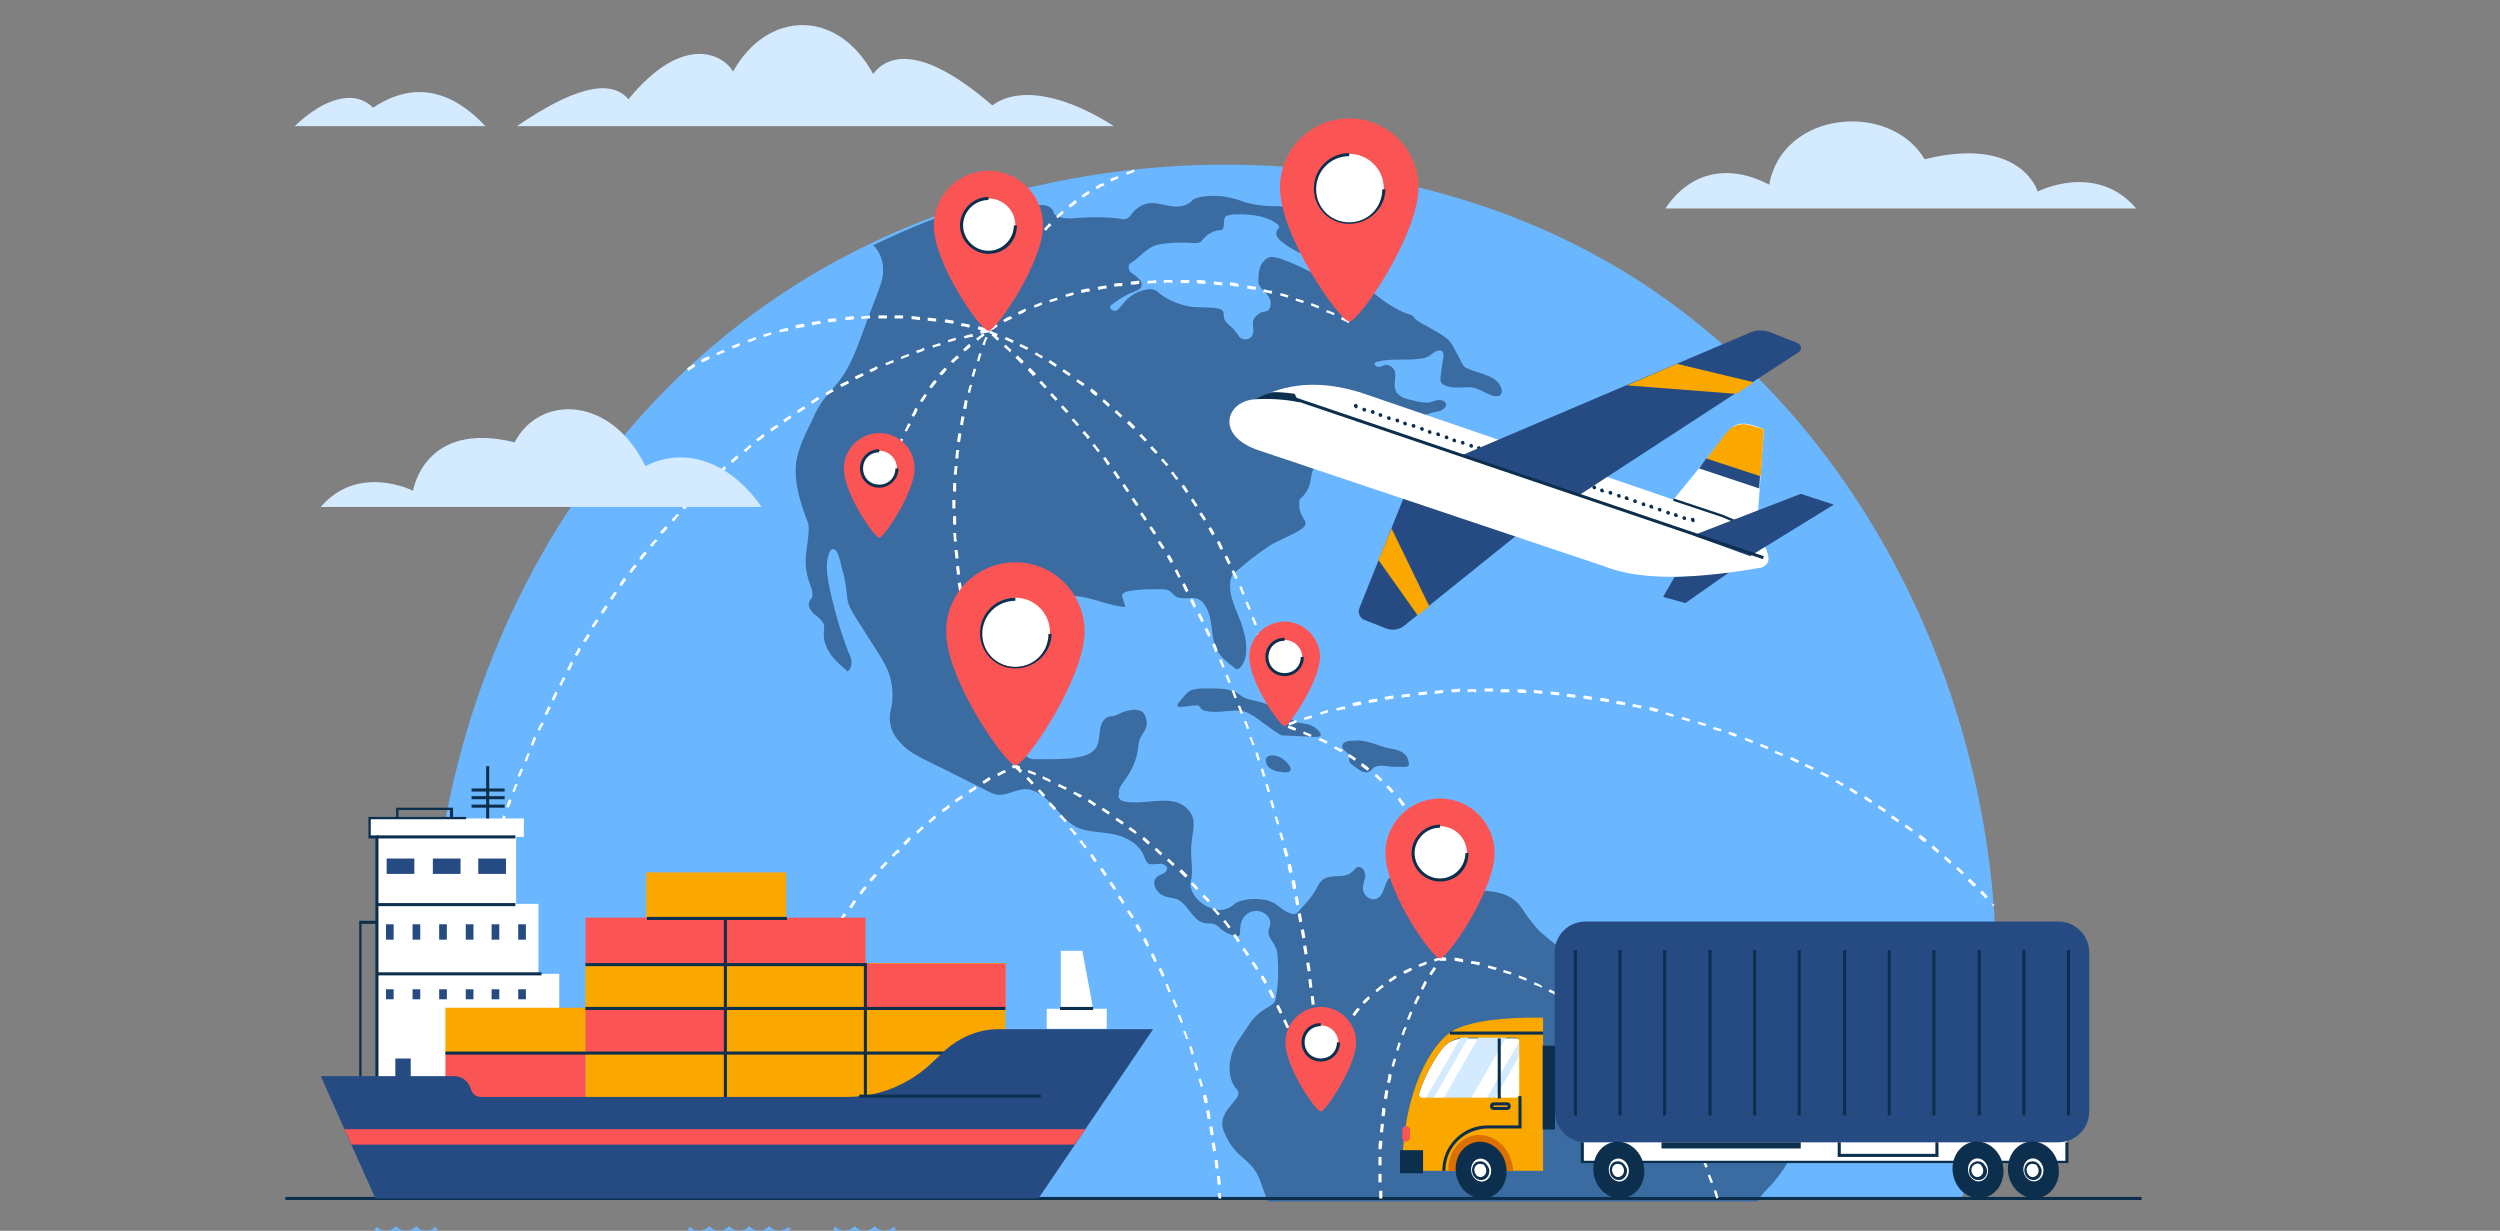 <?xml version="1.0" encoding="utf-8"?>
<!-- Generator: Adobe Illustrator 21.0.0, SVG Export Plug-In . SVG Version: 6.00 Build 0)  -->
<svg version="1.2" baseProfile="tiny" id="Layer_1" xmlns="http://www.w3.org/2000/svg" xmlns:xlink="http://www.w3.org/1999/xlink"
	 x="0px" y="0px" viewBox="0 0 325 160" overflow="scroll" xml:space="preserve">
<rect x="0" y="0" width="325" height="160" fill="#808080" stroke="none"/>
<g>
	<g>
		<path fill="#6BB7FF" d="M255,155.8c0.2-0.5,0.3-1,0.5-1.5c3.1-10.7,4.3-21.9,3.9-33C258,89.9,243.1,58,216.7,39
			c-31.1-22.4-76.3-22.9-109.2-4.4c-42.2,23.8-60.2,77.2-47.4,121.1H255z"/>
		<g>
			<g>
				<path fill="#3B6CA1" d="M104.8,74c0.1,0.9,0.4,1.7,0.7,2.5c0.1,0.4,0.2,0.9,0,1.3c-0.1,0.1-0.2,0.2-0.2,0.3
					c-0.4,0.5,0,1.2,0.5,1.7c0.5,0.4,1.1,0.8,1.3,1.4c0.1,0.3,0,0.7,0,1c-0.1,1,0.3,2,0.9,2.9c0.6,0.8,1.4,1.5,2.2,2.2
					c0.4-0.3,0.5-0.8,0.5-1.2c0-0.5-0.2-0.9-0.4-1.3c-1.1-2.9-2-6-2.6-9.1c-0.2-1.3-0.4-2.6,0.1-3.8c0.1-0.3,0.3-0.6,0.6-0.5
					c0.1,0,0.2,0.1,0.3,0.2c0.2,0.3,0.3,0.6,0.4,0.9c0.2,0.6,0.3,1.3,0.5,1.9c0.2,0.7,0.3,1.4,0.4,2.1c0.1,0.5,0.1,1.1,0.2,1.6
					c0.2,0.9,0.8,1.8,1.3,2.6c0.8,1.2,1.5,2.4,2.3,3.6c0.8,1.3,1.7,2.6,2,4.1c0.3,1.3,0.3,2.7,0,3.9c-0.4,1.5,0.1,3.1,1.2,4.2
					c1,1.2,2.5,1.9,3.9,2.6c2.5,1.2,5,2.5,7.4,3.7c0.4,0.2,0.8,0.4,1.2,0.5c1.2,0.2,2.4-0.6,3.6-0.7c1.4-0.1,2.6,0.9,3.6,1.9
					c0.9,1,1.8,2.2,3,2.9c1.4,0.8,3.2,0.7,4.8,1c1.8,0.3,3.7,1.3,4.3,3.1c0.1,0.2,0.2,0.5,0.4,0.7c0.4,0.3,1,0.1,1.5,0.1
					c0.5-0.1,1.2,0.3,1,0.8c-0.3,0.6-1,0.5-1.4,1c-0.5,0.5-0.2,1.4,0.3,1.9c0.3,0.3,0.7,0.5,1.1,0.6c0.3,0.1,0.6,0.1,1,0.2
					c1.7,0.4,2.2,2.9,3.9,3.2c0.4,0.1,0.8,0,1.1,0.1c0.5,0.1,0.8,0.5,1.2,0.8c0.5,0.4,1.2,0.7,1.9,0.8c0.1,0,0.3,0,0.3-0.1
					c0.1-0.1,0.1-0.2,0.1-0.3c0-0.8,0.1-1.7,0.7-2.3c0.6-0.6,1.7-0.8,2.4-0.3c0.6,0.3,1,1,0.8,1.7c-0.1,0.2-0.2,0.4-0.2,0.6
					c-0.1,0.8,0.6,1.4,0.9,2.1c0.2,0.4,0.3,0.9,0.3,1.4c0.1,1.6,0.1,3.3-0.2,4.9c0,0.4-0.1,0.7-0.3,1c-0.2,0.2-0.4,0.3-0.7,0.5
					c-1.1,0.6-2,1.4-2.6,2.4c-0.8,1.3-1.8,2.4-2.2,3.8c-0.4,1.4-0.4,3.1,0.5,4.3c0.2,0.2,0.4,0.4,0.4,0.7c0,0.2-0.1,0.4-0.2,0.6
					c-0.8,1.1-1.9,2-1.9,3.4c0,0.4,0.1,0.8,0.3,1.2c0.4,1,1,1.9,1.7,2.6c0.7,0.7,1.6,1.3,2.2,2.2c0.5,0.7,0.8,1.5,1,2.2
					c0.2,0.6,0.5,1.3,0.7,1.9h63.7c0-0.1,0.1-0.1,0.1-0.2c0.5-0.8,1.1-1.4,1.7-2c2.2-2.5,3.8-5.6,4.5-8.9c0.2-0.9,0.3-1.8,0.3-2.8
					c0-0.2-0.1-0.5-0.3-0.6c-0.2-0.1-0.5,0-0.7,0c-0.6,0-1.1-0.4-1.5-0.8c-0.4-0.5-0.7-1-1.1-1.4c-1.6-1.5-4.4-0.5-6.3-1.8
					c-1.2-0.8-2.7-1.2-3.9-2c-0.4-0.3-0.8-0.6-1.2-0.7c-0.6-0.2-1.3-0.1-1.9-0.2c-0.6,0-1.3-0.2-1.7-0.8c-0.3-0.4-0.3-1-0.3-1.5
					c-0.1-1.9-0.8-3.7-1.6-5.5c-0.4-1-0.9-2-1.8-2.6c-0.5-0.3-1-0.4-1.6-0.5c-1.9-0.3-3.9-0.4-5.8-0.2c-0.5,0-1,0.1-1.5,0
					c-0.4-0.1-0.8-0.4-1.2-0.6c-0.9-0.6-1.7-1.3-2.5-2c-0.7-0.7-1.4-1.6-2-2.5c-0.3-0.5-0.6-0.9-1-1.3c-1.5-1.5-3.9-1.5-6.1-1.6
					c-1.7-0.1-3.5-0.2-5.2-0.5c-0.3-0.1-0.7-0.1-1-0.2c-0.9-0.3-1.5-1.2-2.4-1.4c-0.8-0.2-1.7,0.2-2.1,0.8c-0.5,0.8-0.5,2-1.4,2.4
					c-0.7,0.4-1.7-0.3-1.8-1.1c-0.1-0.6,0.2-1.2,0.3-1.8c0-0.6-0.4-1.3-1-1.2c-0.3,0.1-0.5,0.5-0.8,0.7c-1,0.9-2.9,0.1-3.9,1.1
					c-0.3,0.3-0.5,0.7-0.7,1.1c-0.6,1.1-1.5,2-2.3,2.9c-0.1,0.1-0.2,0.2-0.4,0.3c-0.2,0-0.3,0-0.5,0c-0.6-0.2-1.2-0.6-1.7-1
					c-1-0.9-2.5-1-3.8-0.9c-0.7,0.1-1.3,0.2-1.9,0.6c-0.2,0.2-0.4,0.3-0.7,0.5c-0.4,0.2-0.9,0.3-1.3,0.3c-1.3-0.1-2.6-0.9-3.3-2
					c-0.2-0.3-0.3-0.6-0.4-0.9c-0.1-0.4,0-0.8,0.1-1.3c0.2-1.5-0.2-3,0-4.5c0.1-1.2,0.5-2.4,0.1-3.5c-0.4-1-1.4-1.7-2.4-1.9
					c-1-0.2-2.1-0.1-3.2,0c-1.1,0.1-2.2,0.2-3.2,0c-0.2-0.1-0.5-0.1-0.6-0.3c-0.2-0.2-0.3-0.4-0.1-0.7c-0.2-0.7,0.4-1.3,0.8-1.9
					c0.8-1.1,1.4-2.4,1.6-3.7c0.1-0.5,0.1-1.1,0.3-1.6c0.2-0.4,0.5-0.8,0.7-1.2c0.3-0.6,0.2-1.3-0.1-1.9c-0.1-0.1-0.2-0.3-0.3-0.4
					c-0.2-0.1-0.4-0.1-0.6-0.2c-0.7-0.1-1.4,0.1-2,0.3c-0.4,0.2-0.8,0.4-1.2,0.5c-0.2,0-0.4,0-0.6,0.1c-0.7,0.2-1,1-1.1,1.7
					c-0.1,0.7-0.1,1.5-0.4,2.1c-0.3,0.6-0.9,1-1.5,1.2c-0.6,0.2-1.3,0.3-2,0.4c-1.4,0.1-2.8,0.1-4.3,0.1c-0.3,0-0.6,0-0.9-0.1
					c-0.3-0.1-0.6-0.4-0.8-0.6c-0.8-0.7-1.6-1.5-2-2.6c-0.1-0.4-0.2-0.9-0.2-1.4c-0.2-2.2-0.3-4.4-0.2-6.6c1.1-1.3,0.8-3.5,1.3-5.1
					c0.7-2.2,2.7-3.9,4.9-4.5c1-0.3,2.1-0.4,3.1-0.3c2.1,0.2,4.2,1.3,6.3,1.4c-0.1-0.4-0.3-0.9-0.4-1.3c0-0.1-0.1-0.2,0-0.3
					c0.1-0.2,0.3-0.3,0.6-0.4c1.4-0.3,2.8-0.3,4.3-0.3c0.4,0,0.9,0,1.2,0.2c0.3,0.2,0.5,0.5,0.8,0.7c0.9,0.6,2.1,0,3,0.4
					c0.4,0.2,0.7,0.5,0.9,0.9c1.1,1.7,0.6,4,1.5,5.7c0.5,1,1.5,1.7,2.4,2.4c0.1,0.1,0.1,0.1,0.2,0.1c0.1,0,0.2-0.1,0.3-0.1
					c0.8-0.7,1-1.9,0.9-3c0-0.7-0.2-1.4-0.4-2.1c-0.3-1.2-0.9-2.3-1.3-3.5c-0.4-1.2-0.6-2.5-0.1-3.6c0.8-0.7,1.6-1.3,2.4-2
					c0.8-0.6,1.6-1.2,2.5-1.8c1.2-0.7,2.6-1.2,3.9-2c0.3-0.2,0.6-0.4,0.7-0.7c0.1-0.3-0.1-0.6-0.3-0.9c-0.3-0.5-0.5-1.1-0.5-1.6
					c0-0.2,0-0.4,0-0.6c0.1-0.2,0.2-0.4,0.4-0.5c0.6-0.6,1-1.4,1.1-2.3c0.1-0.4,0.1-0.9,0.3-1.2c0.2-0.4,0.6-0.6,1-0.7
					c1.1-0.5,2.2-1.1,3.3-1.2c0.3,0,0.5-0.3,0.4-0.5c0-0.3-0.2-0.5-0.2-0.8c-0.1-0.5,0.1-1,0.5-1.3c0.3-0.4,0.8-0.6,1.2-0.8
					c1.1-0.6,2.2-1.3,3.4-1.9c0.5-0.3,1-0.5,1.5-0.5c0.1,0.4-0.2,0.7-0.4,1c-0.2,0.3-0.4,0.7-0.2,1c0.2,0.3,0.6,0.3,0.9,0.2
					c1.1-0.2,1.9-1,2.9-1.5c0.6-0.3,1.2-0.5,1.9-0.6c0.3-0.1,0.5-0.1,0.7-0.3c0.2-0.1,0.4-0.4,0.4-0.6c0-0.4-0.5-0.6-0.9-0.6
					c-0.4,0-0.8,0.2-1.2,0.3c-0.5,0.1-1,0-1.6-0.1c-0.8-0.2-1.6-0.3-2.2-0.7c-0.2-0.2-0.5-0.3-0.6-0.6c-0.5-0.9,0.2-2.1-0.3-2.9
					c-0.3-0.4-0.8-0.7-1.3-0.5c-0.2,0.1-0.5,0.2-0.7,0.2c-0.2,0-0.5-0.2-0.5-0.4c0-0.2,0.3-0.3,0.5-0.3c2-0.5,4.1,0,6.1-0.5
					c0.4-0.1,0.7-0.4,1-0.6c0.4-0.3,0.9-0.5,1.2-0.2c0.2,0.2,0.2,0.6,0.1,0.9c-0.1,0.7-0.2,1.4-0.3,2.1c0,0.3-0.1,0.6,0,0.9
					c0.1,0.3,0.4,0.5,0.8,0.6c1.1,0.4,2.3,0,3.4,0.2c0.9,0.2,1.6,0.7,2.4,1c0.4,0.1,0.9,0.2,1.2-0.1c0.1-0.2,0.2-0.4,0.1-0.7
					c-0.1-0.5-0.5-1-0.9-1.3c-0.5-0.3-1-0.5-1.5-0.7c-0.7-0.2-1.4-0.4-2-0.7c-0.1,0-0.3-0.1-0.4-0.2c-0.1-0.1-0.2-0.3-0.3-0.4
					c-0.3-0.6-0.6-1.2-1-1.9c-0.2-0.4-0.4-0.8-0.8-1.2c-0.4-0.4-0.9-0.7-1.4-1c-0.5-0.3-1.1-0.6-1.6-0.9c-0.6-0.3-1.3-0.7-1.7-1.3
					c-1.8-0.5-3.4-1.6-4.9-2.8c-0.7-0.6-1.3-1.2-1.9-1.8c-0.3-0.3-0.8-0.6-1.2-0.4c-0.2,0.1-0.3,0.3-0.5,0.4
					c-0.5,0.5-1.2,0.5-1.9,0.4c-0.6-0.2-1.2-0.5-1.8-0.9c-1.6-0.9-3.3-1.7-5-2.3c-0.4-0.1-0.8-0.2-1.2-0.2c-0.6,0.1-1,0.6-1.3,1.1
					c-0.2,0.5-0.3,1.1-0.3,1.7c0,0.2,0,0.4,0,0.6c0.1,0.3,0.3,0.6,0.5,0.8c0.4,0.4,0.8,0.8,1,1.3c0.2,0.5,0.1,1.2-0.3,1.5
					c-0.2,0.1-0.5,0.1-0.8,0.2c-0.5,0.2-1,0.7-1.1,1.2c-0.1,0.6,0.2,1.3-0.1,1.8c-0.3,0.6-1.2,0.7-1.7,0.2c-0.1-0.2-0.2-0.4-0.4-0.6
					c-0.5-0.8-1.6-1.2-1.6-2.1c0-0.2,0-0.4-0.1-0.6c-0.1-0.3-0.4-0.3-0.7-0.4c-1.1-0.2-2.2-0.1-3.3-0.2c-1.5-0.2-3-0.8-4.2-1.7
					c-0.2-0.2-0.4-0.4-0.7-0.5c-0.2-0.1-0.5-0.1-0.7-0.1c-1.3,0.1-2.6,0.8-3.4,1.9c-0.3,0.3-0.5,0.7-0.9,0.9c-0.4,0.1-1-0.3-0.7-0.7
					c0.9-0.7,2-1.4,3.1-1.8c0.4-0.2,0.8-0.3,0.9-0.7c0.1-0.4-0.1-0.8-0.5-1.1c-0.3-0.3-0.7-0.5-1-0.8c-0.2-0.3-0.3-0.9,0.1-1.1
					c1.3-0.8,2.1-2.1,3.6-2.4c1.5-0.3,3.1-0.3,4.6-0.2c0.3,0,0.5,0,0.8-0.1c0.2-0.1,0.3-0.3,0.5-0.5c0.6-0.7,1.5-1.1,2.4-1.1
					c0.4-0.5,0-1.4,0.5-1.8c0.2-0.1,0.4-0.1,0.7-0.2c2-0.1,4.3,0,5.9,1.2c0.1,0.1,0.3,0.2,0.3,0.4c0,0.2-0.2,0.3-0.3,0.5
					c-0.3,0.5,0.2,1.1,0.6,1.4c2.1,1.7,4.8,2.6,7.5,2.8c-0.1-0.5-0.5-0.9-1-1.1c-0.5-0.2-1-0.2-1.5-0.3c-0.2,0-0.4-0.1-0.6-0.1
					c-0.6-0.3-0.6-1.2-0.4-1.9c0.7-0.1,1.4-0.1,2.1,0c0.2-0.9-0.6-1.6-1.4-2c-0.8-0.3-1.8-0.4-2.5-0.9c-0.3-0.2-0.6-0.5-0.9-0.7
					c-0.7-0.4-1.6-0.4-2.4-0.4c-1.3,0-2.7-0.2-3.9-0.6c-0.6-0.2-1.1-0.4-1.7-0.5c-1.2-0.3-2.5-0.3-3.8-0.1c-0.3,0.1-0.6,0.1-0.9,0.3
					c-0.2,0.1-0.4,0.4-0.6,0.5c-0.7,0.5-1.6,0.5-2.4,0.4c-0.8-0.1-1.6-0.4-2.5-0.4c-1,0-1.9,0.6-2.5,1.3c-0.1,0.2-0.3,0.4-0.5,0.6
					c-0.4,0.3-0.9,0.2-1.3,0.1c-1.6-0.2-3.2-0.2-4.9-0.1c-1.2,0.1-2.5,0.3-3.5-0.5c0-0.5-0.5-1-1.1-1.1c-0.5-0.1-1.1,0-1.6,0.1
					c-1.5,0.3-3,0.4-4.4,0.3c-0.7,0-1.5-0.4-1.6-1c-5,1.5-9.9,3.4-14.8,5.8c0.9,0.7,1.4,2.3,1.3,3.4c0,1.1-0.5,2.2-0.9,3.3
					c-0.7,1.8-1.4,3.6-2,5.3c-0.7,1.9-1.5,3.9-2.7,5.5c-0.7,0.9-1.4,1.6-2.1,2.5c-0.6,0.8-1.1,1.7-1.5,2.7c-0.9,1.8-1.8,3.6-2.1,5.5
					c-0.3,2.7,0.6,5.5,1.6,8C105.3,70,104.5,72,104.8,74z"/>
				<path fill="#3B6CA1" d="M171.7,95.5c0-0.2-0.1-0.3-0.2-0.4c-0.4-0.5-1.1-0.9-1.7-1c-0.5-0.1-1-0.1-1.4-0.3
					c-0.4-0.2-0.7-0.4-1-0.7c-1.2-1-2.7-1.7-4.3-2c-0.4-0.1-0.8-0.2-1.1-0.3c-0.6-0.2-1-0.7-1.6-0.9c-0.7-0.3-1.5-0.4-2.3-0.4
					c-0.6,0-1.3,0-1.9,0c-0.4,0-0.9,0.1-1.3,0.2c-0.5,0.2-0.9,0.7-1.3,1.2c-0.1,0.2-0.3,0.3-0.4,0.5c-0.1,0.1-0.2,0.3-0.1,0.4
					c0.1,0.1,0.2,0.1,0.2,0.1c0.8,0,1.5-0.2,2.3-0.2c0.1,0,0.2,0,0.3,0.1c0.1,0.1,0.2,0.2,0.2,0.3c0.2,0.2,0.4,0.3,0.6,0.3
					c1.8,0.5,4-0.5,5.6,0.3c0.2,0.1,0.4,0.3,0.7,0.4c1,0.7,2,1.5,3.1,2.2c0.2,0.1,0.3,0.2,0.5,0.3c0.1,0,0.2,0,0.3,0
					c1.3,0.1,2.6,0.1,3.9,0.2C171.3,95.8,171.7,95.8,171.7,95.5z"/>
				<path fill="#3B6CA1" d="M164.6,99.1c0.2,1,1.4,1.2,2.2,1.3c2,0.2,0.5-1.6-0.5-2C165.7,98.1,164.3,98,164.6,99.1z"/>
				<path fill="#3B6CA1" d="M181.9,97.6c-0.6-0.2-1.1-0.3-1.7-0.4c-1.1-0.3-2.1-0.8-3.2-0.9c-0.4-0.1-0.9,0-1.3,0
					c-0.5,0-1.3,0.2-1.2,0.8c0.1,0.5,0.8,0.7,0.9,1.2c0,0.2,0,0.4,0,0.6c0.1,0.4,0.5,0.6,0.9,0.9c0.3,0.2,0.5,0.4,0.8,0.5
					c0.3,0.1,0.6,0.2,0.9,0c0.2-0.1,0.4-0.3,0.6-0.5c0.4-0.3,1-0.3,1.6-0.2c0.8,0.1,1.5,0.1,2.3,0.1c0.2,0,0.5,0,0.6-0.2
					c0.1-0.1,0.1-0.3,0-0.5C183,98.2,182.4,97.8,181.9,97.6z"/>
			</g>
		</g>
	</g>
	<rect x="37.1" y="155.6" fill="#0C2F4E" width="241.3" height="0.4"/>
	<path fill="#6BB7FF" d="M49,164c-0.5,0-1-0.2-1.3-0.5c-0.7,0.6-1.9,0.6-2.6,0c-0.7,0.6-1.9,0.6-2.6,0c-0.4,0.3-0.8,0.5-1.3,0.5
		c-0.5,0-1-0.2-1.3-0.5c-0.4,0.3-0.8,0.5-1.3,0.5c-0.5,0-1.1-0.2-1.5-0.6l0.3-0.3c0.3,0.3,0.7,0.5,1.2,0.5c0.4,0,0.9-0.2,1.2-0.5
		l0.1-0.1l0.1,0.1c0.3,0.3,0.7,0.5,1.2,0.5c0.4,0,0.9-0.2,1.2-0.5l0.1-0.1l0.1,0.1c0.3,0.3,0.7,0.5,1.2,0.5c0.4,0,0.9-0.2,1.2-0.5
		l0.1-0.1l0.1,0.1c0.3,0.3,0.7,0.5,1.2,0.5c0.4,0,0.9-0.2,1.2-0.5l0.1-0.1l0.1,0.1c0.3,0.3,0.7,0.5,1.2,0.5c0.4,0,0.9-0.2,1.2-0.5
		l0.3,0.3C50.1,163.8,49.6,164,49,164z"/>
	<path fill="#6BB7FF" d="M127.2,164c-0.5,0-1-0.2-1.3-0.5c-0.7,0.6-1.9,0.6-2.6,0c-0.4,0.3-0.8,0.5-1.3,0.5c-0.5,0-1-0.2-1.3-0.5
		c-0.4,0.3-0.8,0.5-1.3,0.5s-1-0.2-1.3-0.5c-0.4,0.3-0.8,0.5-1.3,0.5c-0.5,0-1.1-0.2-1.5-0.6l0.3-0.3c0.3,0.3,0.7,0.5,1.2,0.5
		s0.9-0.2,1.2-0.5l0.1-0.1l0.1,0.1c0.3,0.3,0.7,0.5,1.2,0.5s0.9-0.2,1.2-0.5l0.1-0.1l0.1,0.1c0.3,0.3,0.7,0.5,1.2,0.5
		c0.4,0,0.9-0.2,1.2-0.5l0.1-0.1l0.1,0.1c0.3,0.3,0.7,0.5,1.2,0.5c0.4,0,0.9-0.2,1.2-0.5l0.1-0.1l0.1,0.1c0.3,0.3,0.7,0.5,1.2,0.5
		c0.4,0,0.9-0.2,1.2-0.5l0.3,0.3C128.2,163.8,127.7,164,127.2,164z"/>
	<path fill="#6BB7FF" d="M101.3,160.4c-0.5,0-1-0.2-1.3-0.5c-0.7,0.6-1.9,0.6-2.6,0c-0.7,0.6-1.9,0.6-2.6,0c-0.7,0.6-1.9,0.6-2.6,0
		c-0.4,0.3-0.8,0.5-1.3,0.5c-0.5,0-1.1-0.2-1.5-0.6l0.3-0.3c0.3,0.3,0.7,0.5,1.2,0.5c0.4,0,0.9-0.2,1.2-0.5l0.1-0.1l0.1,0.1
		c0.3,0.3,0.7,0.5,1.2,0.5c0.4,0,0.9-0.2,1.2-0.5l0.1-0.1l0.1,0.1c0.3,0.3,0.7,0.5,1.2,0.5s0.9-0.2,1.2-0.5l0.1-0.1l0.1,0.1
		c0.3,0.3,0.7,0.5,1.2,0.5c0.4,0,0.9-0.2,1.2-0.5l0.1-0.1l0.1,0.1c0.3,0.3,0.7,0.5,1.2,0.5c0.4,0,0.9-0.2,1.2-0.5l0.3,0.3
		C102.3,160.2,101.8,160.4,101.3,160.4z"/>
	<path fill="#6BB7FF" d="M62.1,164c-0.5,0-1-0.2-1.3-0.5c-0.4,0.3-0.8,0.5-1.3,0.5c-0.5,0-1-0.2-1.3-0.5c-0.4,0.3-0.8,0.5-1.3,0.5
		c-0.5,0-1.1-0.2-1.5-0.6l0.3-0.3c0.3,0.3,0.7,0.5,1.2,0.5c0.4,0,0.9-0.2,1.2-0.5l0.1-0.1l0.1,0.1c0.3,0.3,0.7,0.5,1.2,0.5
		c0.4,0,0.9-0.2,1.2-0.5l0.1-0.1l0.1,0.1c0.3,0.3,0.7,0.5,1.2,0.5c0.4,0,0.9-0.2,1.2-0.5l0.3,0.3C63.2,163.8,62.7,164,62.1,164z"/>
	<path fill="#6BB7FF" d="M55.4,160.4c-0.5,0-1-0.2-1.3-0.5c-0.7,0.6-1.9,0.6-2.6,0c-0.4,0.3-0.8,0.5-1.3,0.5c-0.5,0-1.1-0.2-1.5-0.6
		l0.3-0.3c0.3,0.3,0.7,0.5,1.2,0.5c0.4,0,0.9-0.2,1.2-0.5l0.1-0.1l0.1,0.1c0.3,0.3,0.7,0.5,1.2,0.5c0.4,0,0.9-0.2,1.2-0.5l0.1-0.1
		l0.1,0.1c0.3,0.3,0.7,0.5,1.2,0.5c0.4,0,0.9-0.2,1.2-0.5l0.3,0.3C56.5,160.2,55.9,160.4,55.4,160.4z"/>
	<path fill="#6BB7FF" d="M115,160.4c-0.5,0-1-0.2-1.3-0.5c-0.7,0.6-1.9,0.6-2.6,0c-0.4,0.3-0.8,0.5-1.3,0.5c-0.5,0-1.1-0.2-1.5-0.6
		l0.3-0.3c0.3,0.3,0.7,0.5,1.2,0.5c0.4,0,0.9-0.2,1.2-0.5l0.1-0.1l0.1,0.1c0.3,0.3,0.7,0.5,1.2,0.5c0.4,0,0.9-0.2,1.2-0.5l0.1-0.1
		l0.1,0.1c0.3,0.3,0.7,0.5,1.2,0.5c0.4,0,0.9-0.2,1.2-0.5l0.3,0.3C116,160.2,115.5,160.4,115,160.4z"/>
	<path fill="#6BB7FF" d="M88,164c-0.5,0-1-0.2-1.3-0.5c-0.4,0.3-0.8,0.5-1.3,0.5c-0.5,0-1-0.2-1.3-0.5c-0.4,0.3-0.8,0.5-1.3,0.5
		c-0.5,0-1.1-0.2-1.5-0.6l0.3-0.3c0.3,0.3,0.7,0.5,1.2,0.5c0.4,0,0.9-0.2,1.2-0.5l0.1-0.1l0.1,0.1c0.3,0.3,0.7,0.5,1.2,0.5
		c0.4,0,0.9-0.2,1.2-0.5l0.1-0.1l0.1,0.1c0.3,0.3,0.7,0.5,1.2,0.5c0.4,0,0.9-0.2,1.2-0.5l0.3,0.3C89.1,163.8,88.6,164,88,164z"/>
	<path fill="#6BB7FF" d="M138.6,164c-0.5,0-1-0.2-1.3-0.5c-0.4,0.3-0.8,0.5-1.3,0.5s-1-0.2-1.3-0.5c-0.4,0.3-0.8,0.5-1.3,0.5
		c-0.5,0-1.1-0.2-1.5-0.6l0.3-0.3c0.3,0.3,0.7,0.5,1.2,0.5c0.4,0,0.9-0.2,1.2-0.5l0.1-0.1l0.1,0.1c0.3,0.3,0.7,0.5,1.2,0.5
		s0.9-0.2,1.2-0.5l0.1-0.1l0.1,0.1c0.3,0.3,0.7,0.5,1.2,0.5c0.4,0,0.9-0.2,1.2-0.5l0.3,0.3C139.7,163.8,139.2,164,138.6,164z"/>
	<path fill="#6BB7FF" d="M280.3,163.7h-1v-0.4h1V163.7z M276,163.7h-2.5v-0.4h2.5V163.7z M270.3,163.7h-2.5v-0.4h2.5V163.7z
		 M264.5,163.7H262v-0.4h2.5V163.7z M258.7,163.7h-2.5v-0.4h2.5V163.7z M252.9,163.7h-2.5v-0.4h2.5V163.7z M247.2,163.7h-2.5v-0.4
		h2.5V163.7z M241.4,163.7h-2.5v-0.4h2.5V163.7z M235.6,163.7h-2.5v-0.4h2.5V163.7z M229.8,163.7h-2.5v-0.4h2.5V163.7z M224.1,163.7
		h-2.5v-0.4h2.5V163.7z M218.3,163.7h-2.5v-0.4h2.5V163.7z M212.5,163.7H210v-0.4h2.5V163.7z M206.7,163.7h-2.5v-0.4h2.5V163.7z
		 M201,163.7h-2.5v-0.4h2.5V163.7z M195.2,163.7h-2.5v-0.4h2.5V163.7z M189.4,163.7h-2.5v-0.4h2.5V163.7z M183.6,163.7h-2.5v-0.4
		h2.5V163.7z M177.8,163.7h-2.5v-0.4h2.5V163.7z M172.1,163.7h-2.5v-0.4h2.5V163.7z M166.3,163.7h-2.5v-0.4h2.5V163.7z"/>
	<g>
		<path fill="#FFFFFF" d="M114.5,69.8l-0.4,0l0-0.2l0.4,0L114.5,69.8z M114.6,68.6l-0.4,0c0-0.4,0.1-0.7,0.1-1.1l0.4,0
			C114.7,67.9,114.6,68.2,114.6,68.6z M114.9,66.4l-0.4-0.1c0.1-0.4,0.1-0.7,0.2-1.1l0.4,0.1C115,65.7,114.9,66.1,114.9,66.4z
			 M115.3,64.3l-0.4-0.1c0.1-0.4,0.2-0.7,0.2-1.1l0.4,0.1C115.4,63.6,115.3,64,115.3,64.3z M115.7,62.2l-0.3-0.1
			c0.1-0.4,0.2-0.7,0.3-1l0.3,0.1C115.9,61.5,115.8,61.9,115.7,62.2z M116.3,60.1L116,60c0.1-0.3,0.2-0.7,0.3-1l0.3,0.1
			C116.6,59.5,116.4,59.8,116.3,60.1z M117,58.1l-0.3-0.1c0.1-0.3,0.3-0.7,0.4-1l0.3,0.1C117.3,57.4,117.2,57.8,117,58.1z
			 M117.9,56.1l-0.3-0.1c0.2-0.3,0.3-0.7,0.5-1l0.3,0.2C118.2,55.5,118,55.8,117.9,56.1z M118.8,54.2l-0.3-0.2
			c0.2-0.3,0.3-0.6,0.5-1l0.3,0.2C119.2,53.6,119,53.9,118.8,54.2z M119.9,52.3l-0.3-0.2c0.2-0.3,0.4-0.6,0.6-0.9l0.3,0.2
			C120.3,51.7,120.1,52,119.9,52.3z M121.1,50.5l-0.3-0.2c0.2-0.3,0.4-0.6,0.7-0.9l0.3,0.2C121.5,50,121.3,50.3,121.1,50.5z
			 M122.4,48.8l-0.3-0.2c0.2-0.3,0.5-0.6,0.7-0.8l0.3,0.2C122.9,48.3,122.7,48.6,122.4,48.8z M123.9,47.2l-0.3-0.2
			c0.2-0.3,0.5-0.5,0.8-0.8l0.3,0.3C124.4,46.7,124.1,47,123.9,47.2z M125.4,45.7l-0.2-0.3c0.3-0.2,0.5-0.5,0.8-0.7l0.2,0.3
			C126,45.3,125.7,45.5,125.4,45.7z M127.1,44.3l-0.2-0.3c0.3-0.2,0.6-0.4,0.9-0.7l0.2,0.3C127.6,43.9,127.3,44.1,127.1,44.3z
			 M128.8,43l-0.2-0.3c0.3-0.2,0.6-0.4,0.9-0.6l0.2,0.3C129.4,42.7,129.1,42.8,128.8,43z M175.3,42c-0.3-0.2-0.6-0.3-1-0.5l0.2-0.3
			c0.3,0.2,0.6,0.3,1,0.5L175.3,42z M130.6,41.9l-0.2-0.3c0.3-0.2,0.6-0.4,1-0.5l0.2,0.3C131.2,41.6,130.9,41.7,130.6,41.9z
			 M173.4,41c-0.3-0.2-0.7-0.3-1-0.4l0.1-0.3c0.3,0.1,0.7,0.3,1,0.4L173.4,41z M132.5,40.9l-0.2-0.3c0.3-0.2,0.7-0.3,1-0.5l0.1,0.3
			C133.2,40.6,132.8,40.8,132.5,40.9z M171.4,40.1c-0.3-0.1-0.7-0.3-1-0.4l0.1-0.3c0.3,0.1,0.7,0.3,1,0.4L171.4,40.1z M134.5,40
			l-0.1-0.3c0.3-0.1,0.7-0.3,1-0.4l0.1,0.3C135.1,39.8,134.8,39.9,134.5,40z M169.4,39.4c-0.3-0.1-0.7-0.2-1-0.3l0.1-0.3
			c0.3,0.1,0.7,0.2,1,0.3L169.4,39.4z M136.5,39.3l-0.1-0.3c0.3-0.1,0.7-0.2,1-0.3l0.1,0.3C137.2,39.1,136.8,39.2,136.5,39.3z
			 M167.4,38.7c-0.3-0.1-0.7-0.2-1-0.3l0.1-0.3c0.4,0.1,0.7,0.2,1,0.3L167.4,38.7z M138.6,38.6l-0.1-0.3c0.3-0.1,0.7-0.2,1-0.3
			l0.1,0.3C139.2,38.5,138.9,38.5,138.6,38.6z M165.3,38.2c-0.3-0.1-0.7-0.2-1.1-0.2l0.1-0.4c0.4,0.1,0.7,0.2,1.1,0.2L165.3,38.2z
			 M140.6,38.1l-0.1-0.4c0.4-0.1,0.7-0.2,1.1-0.2l0.1,0.4C141.3,37.9,141,38,140.6,38.1z M163.2,37.7c-0.4-0.1-0.7-0.1-1.1-0.2
			l0.1-0.4c0.4,0.1,0.7,0.1,1.1,0.2L163.2,37.7z M142.8,37.7l-0.1-0.4c0.4-0.1,0.7-0.1,1.1-0.2l0.1,0.4
			C143.5,37.5,143.1,37.6,142.8,37.7z M161,37.3c-0.4-0.1-0.7-0.1-1.1-0.2l0-0.4c0.4,0,0.7,0.1,1.1,0.2L161,37.3z M144.9,37.3
			l-0.1-0.4c0.4-0.1,0.7-0.1,1.1-0.1l0,0.4C145.6,37.2,145.2,37.2,144.9,37.3z M158.9,37.1c-0.4,0-0.7-0.1-1.1-0.1l0-0.4
			c0.4,0,0.7,0.1,1.1,0.1L158.9,37.1z M147,37l0-0.4c0.4,0,0.7-0.1,1.1-0.1l0,0.4C147.7,37,147.4,37,147,37z M156.7,36.9
			c-0.4,0-0.7,0-1.1-0.1l0-0.4c0.4,0,0.7,0,1.1,0.1L156.7,36.9z M149.2,36.9l0-0.4c0.4,0,0.7,0,1.1-0.1l0,0.4
			C149.9,36.8,149.5,36.8,149.2,36.9z M154.6,36.8c-0.4,0-0.7,0-1.1,0l0-0.4c0.4,0,0.7,0,1.1,0L154.6,36.8z M151.3,36.8l0-0.4
			c0.4,0,0.7,0,1.1,0l0,0.4C152.1,36.7,151.7,36.7,151.3,36.8z"/>
		<path fill="#FFFFFF" d="M131.9,99.6c-0.2-0.3-0.3-0.7-0.4-1l0.3-0.1c0.1,0.3,0.3,0.7,0.4,1L131.9,99.6z M131,97.7
			c-0.1-0.3-0.3-0.7-0.4-1l0.3-0.1c0.1,0.3,0.3,0.7,0.4,1L131,97.7z M130.1,95.7c-0.1-0.3-0.3-0.7-0.4-1l0.3-0.1
			c0.1,0.3,0.3,0.7,0.4,1L130.1,95.7z M166.7,93.8c-0.1-0.4-0.2-0.7-0.2-1.1l0.4-0.1c0.1,0.4,0.2,0.7,0.2,1.1L166.7,93.8z
			 M129.3,93.6c-0.1-0.3-0.3-0.7-0.4-1l0.3-0.1c0.1,0.3,0.3,0.7,0.4,1L129.3,93.6z M166.2,91.7c-0.1-0.4-0.2-0.7-0.3-1l0.3-0.1
			c0.1,0.3,0.2,0.7,0.3,1.1L166.2,91.7z M128.6,91.6c-0.1-0.3-0.2-0.7-0.4-1l0.3-0.1c0.1,0.3,0.2,0.7,0.4,1L128.6,91.6z M165.7,89.6
			c-0.1-0.3-0.2-0.7-0.3-1l0.3-0.1c0.1,0.3,0.2,0.7,0.3,1L165.7,89.6z M127.9,89.5c-0.1-0.3-0.2-0.7-0.3-1l0.3-0.1
			c0.1,0.3,0.2,0.7,0.3,1L127.9,89.5z M165.1,87.5c-0.1-0.3-0.2-0.7-0.3-1l0.3-0.1c0.1,0.3,0.2,0.7,0.3,1L165.1,87.5z M127.2,87.5
			c-0.1-0.3-0.2-0.7-0.3-1l0.3-0.1c0.1,0.3,0.2,0.7,0.3,1L127.2,87.5z M164.5,85.4c-0.1-0.3-0.2-0.7-0.3-1l0.3-0.1
			c0.1,0.3,0.2,0.7,0.3,1L164.5,85.4z M126.6,85.4c-0.1-0.4-0.2-0.7-0.3-1l0.3-0.1c0.1,0.3,0.2,0.7,0.3,1L126.6,85.4z M163.8,83.4
			c-0.1-0.3-0.2-0.7-0.4-1l0.3-0.1c0.1,0.3,0.2,0.7,0.4,1L163.8,83.4z M126,83.3c-0.1-0.4-0.2-0.7-0.3-1.1l0.4-0.1
			c0.1,0.4,0.2,0.7,0.3,1.1L126,83.3z M163.1,81.3c-0.1-0.3-0.3-0.7-0.4-1l0.3-0.1c0.1,0.3,0.3,0.7,0.4,1L163.1,81.3z M125.5,81.2
			c-0.1-0.4-0.2-0.7-0.2-1.1l0.4-0.1c0.1,0.4,0.1,0.7,0.2,1.1L125.5,81.2z M162.3,79.3c-0.1-0.3-0.3-0.7-0.4-1l0.3-0.1
			c0.1,0.3,0.3,0.7,0.4,1L162.3,79.3z M125.1,79c-0.1-0.4-0.1-0.7-0.2-1.1l0.4-0.1c0.1,0.4,0.1,0.7,0.2,1.1L125.1,79z M161.5,77.3
			c-0.1-0.3-0.3-0.7-0.4-1l0.3-0.1c0.1,0.3,0.3,0.7,0.4,1L161.5,77.3z M124.7,76.9c-0.1-0.4-0.1-0.7-0.2-1.1l0.4-0.1
			c0.1,0.4,0.1,0.7,0.2,1.1L124.7,76.9z M160.6,75.3c-0.2-0.3-0.3-0.7-0.5-1l0.3-0.2c0.2,0.3,0.3,0.7,0.5,1L160.6,75.3z M124.4,74.7
			c0-0.4-0.1-0.7-0.1-1.1l0.4,0c0,0.4,0.1,0.7,0.1,1.1L124.4,74.7z M159.7,73.4c-0.2-0.3-0.3-0.6-0.5-1l0.3-0.2
			c0.2,0.3,0.3,0.6,0.5,1L159.7,73.4z M124.2,72.6c0-0.4-0.1-0.7-0.1-1.1l0.4,0c0,0.4,0.1,0.7,0.1,1.1L124.2,72.6z M158.7,71.5
			c-0.2-0.3-0.3-0.6-0.5-1l0.3-0.2c0.2,0.3,0.3,0.6,0.5,1L158.7,71.5z M124,70.4c0-0.4,0-0.7-0.1-1.1l0.4,0c0,0.4,0,0.7,0.1,1.1
			L124,70.4z M157.6,69.6c-0.2-0.3-0.4-0.6-0.5-0.9l0.3-0.2c0.2,0.3,0.4,0.6,0.5,0.9L157.6,69.6z M123.9,68.2c0-0.4,0-0.7,0-1.1
			l0.4,0c0,0.4,0,0.7,0,1.1L123.9,68.2z M156.5,67.7c-0.2-0.3-0.4-0.6-0.6-0.9l0.3-0.2c0.2,0.3,0.4,0.6,0.6,0.9L156.5,67.7z
			 M124.2,66.1l-0.4,0c0-0.4,0-0.7,0-1.1l0.4,0C124.2,65.3,124.2,65.7,124.2,66.1z M155.4,65.9c-0.2-0.3-0.4-0.6-0.6-0.9l0.3-0.2
			c0.2,0.3,0.4,0.6,0.6,0.9L155.4,65.9z M154.2,64.1c-0.2-0.3-0.4-0.6-0.6-0.9l0.3-0.2c0.2,0.3,0.4,0.6,0.6,0.9L154.2,64.1z
			 M124.3,63.9l-0.4,0c0-0.4,0-0.7,0-1.1l0.4,0C124.3,63.2,124.3,63.5,124.3,63.9z M152.9,62.4c-0.2-0.3-0.4-0.6-0.7-0.9l0.3-0.2
			c0.2,0.3,0.4,0.6,0.7,0.9L152.9,62.4z M124.4,61.7l-0.4,0c0-0.4,0.1-0.7,0.1-1.1l0.4,0C124.4,61,124.4,61.4,124.4,61.7z
			 M151.6,60.6c-0.2-0.3-0.5-0.6-0.7-0.8l0.3-0.2c0.2,0.3,0.5,0.6,0.7,0.8L151.6,60.6z M124.6,59.6l-0.4,0c0-0.4,0.1-0.7,0.1-1.1
			l0.4,0C124.6,58.9,124.6,59.2,124.6,59.6z M150.2,59c-0.2-0.3-0.5-0.5-0.7-0.8l0.3-0.2c0.2,0.3,0.5,0.5,0.7,0.8L150.2,59z
			 M124.8,57.5l-0.4-0.1c0.1-0.4,0.1-0.7,0.2-1.1l0.4,0.1C124.9,56.7,124.9,57.1,124.8,57.5z M148.8,57.4c-0.2-0.3-0.5-0.5-0.7-0.8
			l0.3-0.2c0.2,0.3,0.5,0.5,0.7,0.8L148.8,57.4z M147.3,55.8c-0.3-0.3-0.5-0.5-0.8-0.8l0.3-0.3c0.3,0.3,0.5,0.5,0.8,0.8L147.3,55.8z
			 M125.2,55.3l-0.4-0.1c0.1-0.4,0.1-0.7,0.2-1.1l0.4,0.1C125.3,54.6,125.2,55,125.2,55.3z M145.7,54.3c-0.3-0.2-0.5-0.5-0.8-0.7
			l0.2-0.3c0.3,0.2,0.5,0.5,0.8,0.7L145.7,54.3z M125.6,53.2l-0.4-0.1c0.1-0.4,0.2-0.7,0.2-1.1l0.4,0.1
			C125.7,52.5,125.7,52.9,125.6,53.2z M144.1,52.9c-0.3-0.2-0.5-0.5-0.8-0.7l0.2-0.3c0.3,0.2,0.6,0.5,0.8,0.7L144.1,52.9z
			 M142.5,51.5c-0.3-0.2-0.6-0.4-0.8-0.7l0.2-0.3c0.3,0.2,0.6,0.4,0.8,0.7L142.5,51.5z M126.1,51.1l-0.3-0.1c0.1-0.4,0.2-0.7,0.3-1
			l0.3,0.1C126.2,50.4,126.2,50.8,126.1,51.1z M140.8,50.2c-0.3-0.2-0.6-0.4-0.9-0.6l0.2-0.3c0.3,0.2,0.6,0.4,0.9,0.6L140.8,50.2z
			 M126.6,49l-0.3-0.1c0.1-0.3,0.2-0.7,0.3-1l0.3,0.1C126.8,48.3,126.7,48.7,126.6,49z M139,48.9c-0.3-0.2-0.6-0.4-0.9-0.6l0.2-0.3
			c0.3,0.2,0.6,0.4,0.9,0.6L139,48.9z M137.2,47.7c-0.3-0.2-0.6-0.4-0.9-0.6l0.2-0.3c0.3,0.2,0.6,0.4,0.9,0.6L137.2,47.7z M127.3,47
			l-0.3-0.1c0.1-0.3,0.2-0.7,0.3-1l0.3,0.1C127.5,46.3,127.4,46.6,127.3,47z M135.4,46.6c-0.3-0.2-0.6-0.4-0.9-0.5l0.2-0.3
			c0.3,0.2,0.6,0.4,0.9,0.5L135.4,46.6z M133.5,45.5c-0.3-0.2-0.6-0.3-1-0.5l0.2-0.3c0.3,0.2,0.6,0.3,1,0.5L133.5,45.5z M128,44.9
			l-0.3-0.1c0.1-0.3,0.3-0.7,0.4-1l0.3,0.1C128.2,44.2,128.1,44.6,128,44.9z M131.6,44.6c-0.3-0.2-0.6-0.3-1-0.5l0.2-0.3
			c0.3,0.2,0.7,0.3,1,0.5L131.6,44.6z M129.6,43.7c-0.3-0.1-0.7-0.3-1-0.4l0.1-0.3c0.3,0.1,0.7,0.3,1,0.4L129.6,43.7z"/>
		<path fill="#FFFFFF" d="M171.5,143.5c0-0.4,0-0.7,0-1.1l0.4,0c0,0.4,0,0.7,0,1.1L171.5,143.5z M171.4,141.3c0-0.4,0-0.7-0.1-1.1
			l0.4,0c0,0.4,0,0.7,0.1,1.1L171.4,141.3z M171.3,139.2c0-0.4,0-0.7-0.1-1.1l0.4,0c0,0.4,0,0.7,0.1,1.1L171.3,139.2z M171.1,137
			c0-0.4-0.1-0.7-0.1-1.1l0.4,0c0,0.4,0.1,0.7,0.1,1.1L171.1,137z M171,134.9c0-0.4-0.1-0.7-0.1-1.1l0.4,0c0,0.4,0.1,0.7,0.1,1.1
			L171,134.9z M170.7,132.7c0-0.4-0.1-0.7-0.1-1.1l0.4,0c0,0.4,0.1,0.7,0.1,1.1L170.7,132.7z M170.5,130.6c0-0.4-0.1-0.7-0.1-1.1
			l0.4,0c0,0.4,0.1,0.7,0.1,1.1L170.5,130.6z M170.2,128.4c0-0.4-0.1-0.7-0.1-1.1l0.4,0c0,0.4,0.1,0.7,0.1,1.1L170.2,128.4z
			 M170,126.3c-0.1-0.4-0.1-0.7-0.2-1.1l0.4-0.1c0.1,0.4,0.1,0.7,0.2,1.1L170,126.3z M169.6,124.1c-0.1-0.4-0.1-0.7-0.2-1.1l0.4-0.1
			c0.1,0.4,0.1,0.7,0.2,1.1L169.6,124.1z M169.3,122c-0.1-0.4-0.1-0.7-0.2-1.1l0.4-0.1c0.1,0.4,0.1,0.7,0.2,1.1L169.3,122z
			 M168.9,119.9c-0.1-0.4-0.1-0.7-0.2-1.1l0.4-0.1c0.1,0.4,0.1,0.7,0.2,1.1L168.9,119.9z M168.5,117.7c-0.1-0.4-0.1-0.7-0.2-1.1
			l0.4-0.1c0.1,0.4,0.1,0.7,0.2,1.1L168.5,117.7z M168.1,115.6c-0.1-0.4-0.2-0.7-0.2-1.1l0.4-0.1c0.1,0.4,0.2,0.7,0.2,1.1
			L168.1,115.6z M167.6,113.5c-0.1-0.4-0.2-0.7-0.2-1.1l0.4-0.1c0.1,0.4,0.2,0.7,0.2,1.1L167.6,113.5z M167.1,111.4
			c-0.1-0.4-0.2-0.7-0.3-1.1l0.4-0.1c0.1,0.4,0.2,0.7,0.3,1.1L167.1,111.4z M166.6,109.3c-0.1-0.3-0.2-0.7-0.3-1l0.3-0.1
			c0.1,0.3,0.2,0.7,0.3,1L166.6,109.3z M166,107.2c-0.1-0.3-0.2-0.7-0.3-1l0.3-0.1c0.1,0.3,0.2,0.7,0.3,1L166,107.2z M165.4,105.1
			c-0.1-0.3-0.2-0.7-0.3-1l0.3-0.1c0.1,0.3,0.2,0.7,0.3,1L165.4,105.1z M164.8,103c-0.1-0.3-0.2-0.7-0.3-1l0.3-0.1
			c0.1,0.3,0.2,0.7,0.3,1L164.8,103z M164.2,101c-0.1-0.3-0.2-0.7-0.3-1l0.3-0.1c0.1,0.3,0.2,0.7,0.3,1L164.2,101z M163.5,98.9
			c-0.1-0.3-0.2-0.7-0.3-1l0.3-0.1c0.1,0.3,0.2,0.7,0.3,1L163.5,98.9z M162.8,96.9c-0.1-0.3-0.2-0.7-0.4-1l0.3-0.1
			c0.1,0.3,0.2,0.7,0.4,1L162.8,96.9z M162.1,94.8c-0.1-0.3-0.2-0.7-0.4-1l0.3-0.1c0.1,0.3,0.3,0.7,0.4,1L162.1,94.8z M161.3,92.8
			c-0.1-0.3-0.3-0.7-0.4-1l0.3-0.1c0.1,0.3,0.3,0.7,0.4,1L161.3,92.8z M160.5,90.8c-0.1-0.3-0.3-0.7-0.4-1l0.3-0.1
			c0.1,0.3,0.3,0.7,0.4,1L160.5,90.8z M159.7,88.8c-0.1-0.3-0.3-0.7-0.4-1l0.3-0.1c0.1,0.3,0.3,0.7,0.4,1L159.7,88.8z M158.9,86.8
			c-0.1-0.3-0.3-0.7-0.4-1l0.3-0.1c0.1,0.3,0.3,0.7,0.4,1L158.9,86.8z M158,84.8c-0.1-0.3-0.3-0.7-0.4-1l0.3-0.2
			c0.2,0.3,0.3,0.7,0.4,1L158,84.8z M157.1,82.8c-0.2-0.3-0.3-0.7-0.5-1l0.3-0.2c0.2,0.3,0.3,0.7,0.5,1L157.1,82.8z M156.2,80.9
			c-0.2-0.3-0.3-0.6-0.5-1l0.3-0.2c0.2,0.3,0.3,0.6,0.5,1L156.2,80.9z M155.2,79c-0.2-0.3-0.3-0.6-0.5-1l0.3-0.2
			c0.2,0.3,0.3,0.6,0.5,1L155.2,79z M154.2,77c-0.2-0.3-0.3-0.6-0.5-1l0.3-0.2c0.2,0.3,0.3,0.6,0.5,1L154.2,77z M153.2,75.1
			c-0.2-0.3-0.3-0.6-0.5-0.9L153,74c0.2,0.3,0.3,0.6,0.5,1L153.2,75.1z M152.2,73.2c-0.2-0.3-0.4-0.6-0.5-0.9l0.3-0.2
			c0.2,0.3,0.4,0.6,0.5,0.9L152.2,73.2z M151.1,71.4c-0.2-0.3-0.4-0.6-0.6-0.9l0.3-0.2c0.2,0.3,0.4,0.6,0.6,0.9L151.1,71.4z
			 M150,69.5c-0.2-0.3-0.4-0.6-0.6-0.9l0.3-0.2c0.2,0.3,0.4,0.6,0.6,0.9L150,69.5z M148.8,67.7c-0.2-0.3-0.4-0.6-0.6-0.9l0.3-0.2
			c0.2,0.3,0.4,0.6,0.6,0.9L148.8,67.7z M147.7,65.8c-0.2-0.3-0.4-0.6-0.6-0.9l0.3-0.2c0.2,0.3,0.4,0.6,0.6,0.9L147.7,65.8z
			 M146.5,64c-0.2-0.3-0.4-0.6-0.6-0.9l0.3-0.2c0.2,0.3,0.4,0.6,0.6,0.9L146.5,64z M145.3,62.3c-0.2-0.3-0.4-0.6-0.6-0.9l0.3-0.2
			c0.2,0.3,0.4,0.6,0.6,0.9L145.3,62.3z M144,60.5c-0.2-0.3-0.4-0.6-0.6-0.9l0.3-0.2c0.2,0.3,0.4,0.6,0.6,0.9L144,60.5z M142.7,58.8
			c-0.2-0.3-0.4-0.6-0.7-0.9l0.3-0.2c0.2,0.3,0.4,0.6,0.7,0.9L142.7,58.8z M141.4,57.1c-0.2-0.3-0.4-0.6-0.7-0.8L141,56
			c0.2,0.3,0.5,0.6,0.7,0.8L141.4,57.1z M140,55.4c-0.2-0.3-0.5-0.6-0.7-0.8l0.3-0.2c0.2,0.3,0.5,0.6,0.7,0.8L140,55.4z M138.6,53.7
			c-0.2-0.3-0.5-0.5-0.7-0.8l0.3-0.2c0.2,0.3,0.5,0.5,0.7,0.8L138.6,53.7z M137.2,52.1c-0.2-0.3-0.5-0.5-0.7-0.8l0.3-0.2
			c0.2,0.3,0.5,0.5,0.7,0.8L137.2,52.1z M135.8,50.5c-0.2-0.3-0.5-0.5-0.7-0.8l0.3-0.2c0.2,0.3,0.5,0.5,0.7,0.8L135.8,50.5z
			 M134.3,48.9c-0.2-0.3-0.5-0.5-0.7-0.8l0.3-0.3c0.3,0.3,0.5,0.5,0.8,0.8L134.3,48.9z M89.5,48.2l-0.2-0.3c0,0,0.3-0.2,0.9-0.6
			l0.2,0.3C89.8,48,89.5,48.2,89.5,48.2z M132.8,47.3c-0.3-0.3-0.5-0.5-0.8-0.8l0.3-0.3c0.3,0.3,0.5,0.5,0.8,0.8L132.8,47.3z
			 M91.3,47.1l-0.2-0.3c0.3-0.2,0.6-0.3,1-0.5l0.2,0.3C92,46.8,91.6,47,91.3,47.1z M93.3,46.2l-0.2-0.3c0.3-0.1,0.6-0.3,1-0.4
			l0.1,0.3C93.9,45.9,93.6,46,93.3,46.2z M131.3,45.8c-0.3-0.3-0.5-0.5-0.8-0.7l0.2-0.3c0.3,0.2,0.5,0.5,0.8,0.7L131.3,45.8z
			 M95.3,45.3L95.1,45c0.3-0.1,0.7-0.3,1-0.4l0.1,0.3C95.9,45.1,95.6,45.2,95.3,45.3z M97.3,44.5l-0.1-0.3c0.3-0.1,0.7-0.2,1-0.4
			l0.1,0.3C98,44.3,97.6,44.4,97.3,44.5z M129.7,44.3c-0.3-0.2-0.5-0.5-0.8-0.7l0.2-0.3c0.3,0.2,0.5,0.5,0.8,0.7L129.7,44.3z
			 M99.3,43.8l-0.1-0.3c0.3-0.1,0.7-0.2,1-0.3l0.1,0.3C100,43.6,99.7,43.7,99.3,43.8z M101.4,43.2l-0.1-0.3c0.3-0.1,0.7-0.2,1.1-0.3
			l0.1,0.4C102.1,43.1,101.7,43.1,101.4,43.2z M128.1,43.1c-0.3-0.1-0.7-0.2-1-0.3l0.1-0.4c0.3,0.1,0.7,0.2,1.1,0.3L128.1,43.1z
			 M103.5,42.7l-0.1-0.4c0.3-0.1,0.7-0.2,1.1-0.2l0.1,0.4C104.2,42.6,103.8,42.6,103.5,42.7z M126,42.6c-0.4-0.1-0.7-0.2-1.1-0.2
			L125,42c0.4,0.1,0.7,0.1,1.1,0.2L126,42.6z M105.6,42.3l-0.1-0.4c0.4-0.1,0.7-0.1,1.1-0.2l0.1,0.4C106.3,42.1,106,42.2,105.6,42.3
			z M123.9,42.1c-0.4-0.1-0.7-0.1-1.1-0.2l0.1-0.4c0.4,0.1,0.7,0.1,1.1,0.2L123.9,42.1z M107.7,41.9l-0.1-0.4
			c0.4-0.1,0.7-0.1,1.1-0.1l0,0.4C108.4,41.8,108.1,41.9,107.7,41.9z M121.7,41.8c-0.4,0-0.7-0.1-1.1-0.1l0-0.4
			c0.4,0,0.7,0.1,1.1,0.1L121.7,41.8z M109.9,41.6l0-0.4c0.4,0,0.7-0.1,1.1-0.1l0,0.4C110.6,41.6,110.2,41.6,109.9,41.6z
			 M119.6,41.6c-0.4,0-0.7-0.1-1.1-0.1l0-0.4c0.4,0,0.7,0.1,1.1,0.1L119.6,41.6z M112,41.5l0-0.4c0.4,0,0.7,0,1.1-0.1l0,0.4
			C112.7,41.4,112.4,41.4,112,41.5z M117.4,41.4c-0.4,0-0.7,0-1.1,0l0-0.4c0.4,0,0.7,0,1.1,0L117.4,41.4z M114.2,41.4l0-0.4
			c0.3,0,0.6,0,1,0l0.1,0l0,0.4l-0.1,0C114.8,41.4,114.5,41.4,114.2,41.4z"/>
		<path fill="#FFFFFF" d="M128.7,43.1l-0.3-0.1c0,0,0.1-0.4,0.3-1.1L129,42C128.8,42.7,128.7,43.1,128.7,43.1z M129.4,41l-0.3-0.1
			c0.1-0.3,0.2-0.7,0.4-1l0.3,0.1C129.6,40.4,129.5,40.7,129.4,41z M130.2,39l-0.3-0.1c0.1-0.3,0.3-0.6,0.5-1l0.3,0.2
			C130.5,38.4,130.3,38.7,130.2,39z M131.1,37.1l-0.3-0.2c0.2-0.3,0.3-0.6,0.5-1l0.3,0.2C131.4,36.4,131.3,36.8,131.1,37.1z
			 M132.2,35.2l-0.3-0.2c0.2-0.3,0.4-0.6,0.6-0.9l0.3,0.2C132.5,34.6,132.3,34.9,132.2,35.2z M133.3,33.4l-0.3-0.2
			c0.2-0.3,0.4-0.6,0.6-0.9l0.3,0.2C133.7,32.8,133.5,33.1,133.3,33.4z M134.6,31.6l-0.3-0.2c0.2-0.3,0.5-0.6,0.7-0.8l0.3,0.2
			C135,31.1,134.8,31.3,134.6,31.6z M136,30l-0.3-0.2c0.2-0.3,0.5-0.5,0.7-0.8l0.3,0.3C136.5,29.4,136.2,29.7,136,30z M137.5,28.4
			l-0.2-0.3c0.3-0.2,0.5-0.5,0.8-0.7l0.2,0.3C138,27.9,137.7,28.2,137.5,28.4z M139.1,27l-0.2-0.3c0.3-0.2,0.6-0.5,0.9-0.7l0.2,0.3
			C139.7,26.6,139.4,26.8,139.1,27z M140.8,25.7l-0.2-0.3c0.3-0.2,0.6-0.4,0.9-0.6l0.2,0.3C141.4,25.3,141.1,25.5,140.8,25.7z
			 M142.6,24.6l-0.2-0.3c0.3-0.2,0.6-0.4,1-0.5l0.2,0.3C143.2,24.2,142.9,24.4,142.6,24.6z M144.5,23.6l-0.2-0.3
			c0.3-0.2,0.7-0.3,1-0.4l0.1,0.3C145.2,23.3,144.8,23.4,144.5,23.6z M146.5,22.7l-0.1-0.3c0.3-0.1,0.7-0.2,1-0.4l0.1,0.3
			C147.2,22.5,146.8,22.6,146.5,22.7z"/>
		<path fill="#FFFFFF" d="M58.1,149.4l-0.4,0c0-0.3,0-0.6,0-1l0.4,0C58.1,148.7,58.1,149,58.1,149.4z M58.2,147.3l-0.4,0
			c0-0.4,0-0.7,0-1.1l0.4,0C58.2,146.6,58.2,147,58.2,147.3z M58.3,145.2l-0.4,0c0-0.4,0-0.7,0.1-1.1l0.4,0
			C58.3,144.4,58.3,144.8,58.3,145.2z M58.4,143l-0.4,0c0-0.4,0.1-0.7,0.1-1.1l0.4,0C58.4,142.3,58.4,142.6,58.4,143z M58.6,140.8
			l-0.4,0c0-0.4,0.1-0.7,0.1-1.1l0.4,0C58.6,140.1,58.6,140.5,58.6,140.8z M58.8,138.7l-0.4,0c0-0.4,0.1-0.7,0.1-1.1l0.4,0
			C58.8,138,58.8,138.3,58.8,138.7z M59,136.5l-0.4,0c0-0.4,0.1-0.7,0.1-1.1l0.4,0C59.1,135.8,59,136.2,59,136.5z M59.2,134.4
			l-0.4,0c0-0.4,0.1-0.7,0.1-1.1l0.4,0C59.3,133.7,59.3,134,59.2,134.4z M59.5,132.2l-0.4-0.1c0.1-0.4,0.1-0.7,0.2-1.1l0.4,0.1
			C59.6,131.5,59.6,131.9,59.5,132.2z M59.9,130.1l-0.4-0.1c0.1-0.4,0.1-0.7,0.2-1.1L60,129C60,129.4,59.9,129.8,59.9,130.1z
			 M60.2,128l-0.4-0.1c0.1-0.4,0.1-0.7,0.2-1.1l0.4,0.1C60.3,127.3,60.3,127.6,60.2,128z M60.6,125.9l-0.4-0.1
			c0.1-0.4,0.1-0.7,0.2-1.1l0.4,0.1C60.7,125.2,60.7,125.5,60.6,125.9z M61,123.7l-0.4-0.1c0.1-0.4,0.1-0.7,0.2-1.1l0.4,0.1
			C61.1,123,61.1,123.4,61,123.7z M61.4,121.6l-0.4-0.1c0.1-0.4,0.2-0.7,0.2-1.1l0.4,0.1C61.6,120.9,61.5,121.3,61.4,121.6z
			 M61.9,119.5l-0.4-0.1c0.1-0.4,0.2-0.7,0.2-1.1l0.4,0.1C62.1,118.8,62,119.2,61.9,119.5z M62.4,117.4l-0.4-0.1
			c0.1-0.3,0.2-0.7,0.3-1l0.3,0.1C62.6,116.7,62.5,117.1,62.4,117.4z M63,115.3l-0.3-0.1c0.1-0.3,0.2-0.7,0.3-1l0.3,0.1
			C63.2,114.6,63.1,115,63,115.3z M63.5,113.3l-0.3-0.1c0.1-0.3,0.2-0.7,0.3-1l0.3,0.1C63.7,112.6,63.6,112.9,63.5,113.3z
			 M64.1,111.2l-0.3-0.1c0.1-0.3,0.2-0.7,0.3-1l0.3,0.1C64.3,110.5,64.2,110.9,64.1,111.2z M64.8,109.1l-0.3-0.1
			c0.1-0.3,0.2-0.7,0.3-1l0.3,0.1C65,108.4,64.9,108.8,64.8,109.1z M65.4,107.1l-0.3-0.1c0.1-0.3,0.2-0.7,0.3-1l0.3,0.1
			C65.7,106.4,65.6,106.7,65.4,107.1z M66.1,105l-0.3-0.1c0.1-0.3,0.2-0.7,0.4-1l0.3,0.1C66.4,104.4,66.3,104.7,66.1,105z M66.9,103
			l-0.3-0.1c0.1-0.3,0.3-0.7,0.4-1l0.3,0.1C67.1,102.3,67,102.7,66.9,103z M67.6,101l-0.3-0.1c0.1-0.3,0.3-0.7,0.4-1L68,100
			C67.9,100.3,67.8,100.6,67.6,101z M68.5,99l-0.3-0.1c0.1-0.3,0.3-0.7,0.4-1l0.3,0.1C68.7,98.3,68.6,98.6,68.5,99z M69.3,97
			L69,96.8c0.1-0.3,0.3-0.7,0.4-1l0.3,0.1C69.6,96.3,69.4,96.6,69.3,97z M70.2,95l-0.3-0.1c0.1-0.3,0.3-0.7,0.5-1l0.3,0.2
			C70.5,94.3,70.3,94.7,70.2,95z M71.1,93l-0.3-0.2c0.2-0.3,0.3-0.7,0.5-1l0.3,0.2C71.4,92.4,71.2,92.7,71.1,93z M72,91.1l-0.3-0.2
			c0.2-0.3,0.3-0.6,0.5-1l0.3,0.2C72.3,90.4,72.2,90.8,72,91.1z M73,89.2L72.7,89c0.2-0.3,0.3-0.6,0.5-1l0.3,0.2
			C73.3,88.5,73.1,88.8,73,89.2z M74,87.2l-0.3-0.2c0.2-0.3,0.3-0.6,0.5-1l0.3,0.2C74.3,86.6,74.2,86.9,74,87.2z M75,85.3l-0.3-0.2
			c0.2-0.3,0.4-0.6,0.5-0.9l0.3,0.2C75.4,84.7,75.2,85,75,85.3z M76.1,83.5l-0.3-0.2c0.2-0.3,0.4-0.6,0.6-0.9l0.3,0.2
			C76.5,82.9,76.3,83.2,76.1,83.5z M77.2,81.6l-0.3-0.2c0.2-0.3,0.4-0.6,0.6-0.9l0.3,0.2C77.6,81,77.4,81.3,77.2,81.6z M78.4,79.8
			l-0.3-0.2c0.2-0.3,0.4-0.6,0.6-0.9l0.3,0.2C78.8,79.2,78.6,79.5,78.4,79.8z M79.6,78l-0.3-0.2c0.2-0.3,0.4-0.6,0.6-0.9l0.3,0.2
			C80,77.4,79.8,77.7,79.6,78z M80.8,76.2L80.5,76c0.2-0.3,0.4-0.6,0.6-0.9l0.3,0.2C81.3,75.6,81,75.9,80.8,76.2z M82.1,74.5
			l-0.3-0.2c0.2-0.3,0.4-0.6,0.7-0.9l0.3,0.2C82.5,73.9,82.3,74.2,82.1,74.5z M83.4,72.8l-0.3-0.2c0.2-0.3,0.4-0.6,0.7-0.9l0.3,0.2
			C83.9,72.2,83.6,72.5,83.4,72.8z M84.8,71.1l-0.3-0.2c0.2-0.3,0.5-0.6,0.7-0.8l0.3,0.2C85.2,70.5,85,70.8,84.8,71.1z M86.1,69.4
			l-0.3-0.2c0.2-0.3,0.5-0.5,0.7-0.8l0.3,0.2C86.6,68.9,86.4,69.1,86.1,69.4z M87.6,67.8l-0.3-0.2c0.2-0.3,0.5-0.5,0.7-0.8l0.3,0.2
			C88,67.2,87.8,67.5,87.6,67.8z M89,66.2l-0.3-0.2c0.2-0.3,0.5-0.5,0.7-0.8l0.3,0.3C89.5,65.7,89.3,65.9,89,66.2z M90.5,64.6
			l-0.3-0.3c0.3-0.3,0.5-0.5,0.8-0.8l0.3,0.3C91,64.1,90.8,64.4,90.5,64.6z M92.1,63.1l-0.3-0.3c0.3-0.3,0.5-0.5,0.8-0.7l0.2,0.3
			C92.6,62.6,92.3,62.8,92.1,63.1z M93.6,61.6l-0.2-0.3c0.3-0.2,0.5-0.5,0.8-0.7l0.2,0.3C94.2,61.1,93.9,61.4,93.6,61.6z M95.2,60.2
			L95,59.9c0.3-0.2,0.5-0.5,0.8-0.7l0.2,0.3C95.8,59.7,95.5,59.9,95.2,60.2z M96.9,58.8l-0.2-0.3c0.3-0.2,0.6-0.5,0.8-0.7l0.2,0.3
			C97.4,58.3,97.1,58.6,96.9,58.8z M98.5,57.4l-0.2-0.3c0.3-0.2,0.6-0.4,0.9-0.7l0.2,0.3C99.1,57,98.8,57.2,98.5,57.4z M100.3,56.1
			l-0.2-0.3c0.3-0.2,0.6-0.4,0.9-0.6l0.2,0.3C100.8,55.7,100.6,55.9,100.3,56.1z M102,54.9l-0.2-0.3c0.3-0.2,0.6-0.4,0.9-0.6
			l0.2,0.3C102.6,54.5,102.3,54.7,102,54.9z M103.8,53.7l-0.2-0.3c0.3-0.2,0.6-0.4,0.9-0.6l0.2,0.3
			C104.4,53.3,104.1,53.5,103.8,53.7z M105.6,52.5l-0.2-0.3c0.3-0.2,0.6-0.4,0.9-0.6l0.2,0.3C106.2,52.1,105.9,52.3,105.6,52.5z
			 M107.5,51.4l-0.2-0.3c0.3-0.2,0.6-0.4,0.9-0.5l0.2,0.3C108.1,51,107.8,51.2,107.5,51.4z M109.4,50.3l-0.2-0.3
			c0.3-0.2,0.6-0.3,1-0.5l0.2,0.3C110,50,109.7,50.2,109.4,50.3z M111.3,49.3l-0.2-0.3c0.3-0.2,0.6-0.3,1-0.5l0.2,0.3
			C111.9,49,111.6,49.2,111.3,49.3z M113.2,48.4l-0.2-0.3c0.3-0.2,0.7-0.3,1-0.5l0.1,0.3C113.9,48.1,113.6,48.2,113.2,48.4z
			 M115.2,47.5l-0.1-0.3c0.3-0.1,0.7-0.3,1-0.4l0.1,0.3C115.9,47.2,115.5,47.4,115.2,47.5z M117.2,46.7l-0.1-0.3
			c0.3-0.1,0.7-0.3,1-0.4l0.1,0.3C117.9,46.4,117.5,46.5,117.2,46.7z M119.2,45.9l-0.1-0.3c0.3-0.1,0.7-0.2,1-0.4l0.1,0.3
			C119.9,45.7,119.6,45.8,119.2,45.9z M121.3,45.2l-0.1-0.3c0.3-0.1,0.7-0.2,1-0.3l0.1,0.3C121.9,45,121.6,45.1,121.3,45.2z
			 M123.3,44.5l-0.1-0.3c0.3-0.1,0.7-0.2,1-0.3l0.1,0.3C124,44.3,123.7,44.4,123.3,44.5z M125.4,44l-0.1-0.3
			c0.3-0.1,0.7-0.2,1.1-0.3l0.1,0.4C126.1,43.8,125.8,43.9,125.4,44z M127.5,43.4l-0.1-0.4c0.4-0.1,0.7-0.2,1.1-0.2l0.1,0.4
			C128.2,43.3,127.8,43.3,127.5,43.4z"/>
		<path fill="#FFFFFF" d="M98.7,154.5l-0.4,0c0-0.4,0-0.7,0.1-1.1l0.4,0C98.8,153.8,98.7,154.1,98.7,154.5z M98.9,152.3l-0.4,0
			c0-0.4,0.1-0.7,0.1-1.1l0.4,0C98.9,151.6,98.9,152,98.9,152.3z M99,150.2l-0.4,0c0-0.4,0.1-0.7,0.1-1.1l0.4,0
			C99.1,149.5,99.1,149.8,99,150.2z M99.3,148l-0.4,0c0-0.4,0.1-0.7,0.1-1.1l0.4,0.1C99.4,147.3,99.3,147.7,99.3,148z M99.6,145.9
			l-0.4-0.1c0.1-0.4,0.1-0.7,0.2-1.1l0.4,0.1C99.7,145.2,99.6,145.5,99.6,145.9z M171.9,144.2l-0.4,0c0-0.2,0-0.3,0.1-0.5l-0.3,0.1
			c-0.1-0.3-0.2-0.7-0.3-1l0.3-0.1c0.1,0.3,0.2,0.7,0.3,1c0-0.2,0-0.4,0.1-0.5l0.4,0C172,143.5,172,143.8,171.9,144.2z M100,143.8
			l-0.4-0.1c0.1-0.4,0.1-0.7,0.2-1.1l0.4,0.1C100.1,143.1,100,143.4,100,143.8z M172.2,142l-0.4-0.1c0.1-0.4,0.1-0.7,0.2-1.1
			l0.4,0.1C172.3,141.3,172.3,141.7,172.2,142z M170.6,141.7c-0.1-0.3-0.2-0.7-0.4-1l0.3-0.1c0.1,0.3,0.2,0.7,0.4,1L170.6,141.7z
			 M100.4,141.7l-0.4-0.1c0.1-0.4,0.2-0.7,0.2-1.1l0.4,0.1C100.5,140.9,100.5,141.3,100.4,141.7z M172.6,139.9l-0.4-0.1
			c0.1-0.4,0.2-0.7,0.3-1.1l0.3,0.1C172.8,139.2,172.7,139.6,172.6,139.9z M169.8,139.7c-0.1-0.3-0.3-0.7-0.4-1l0.3-0.1
			c0.1,0.3,0.3,0.7,0.4,1L169.8,139.7z M100.9,139.5l-0.4-0.1c0.1-0.4,0.2-0.7,0.3-1.1l0.3,0.1C101.1,138.8,101,139.2,100.9,139.5z
			 M173.2,137.9l-0.3-0.1c0.1-0.3,0.2-0.7,0.4-1l0.3,0.1C173.5,137.2,173.3,137.5,173.2,137.9z M169.1,137.7c-0.1-0.3-0.3-0.7-0.4-1
			l0.3-0.1c0.1,0.3,0.3,0.7,0.4,1L169.1,137.7z M101.4,137.5l-0.3-0.1c0.1-0.4,0.2-0.7,0.3-1l0.3,0.1
			C101.6,136.8,101.5,137.1,101.4,137.5z M174,135.9l-0.3-0.1c0.1-0.3,0.3-0.7,0.5-1l0.3,0.2C174.3,135.2,174.1,135.5,174,135.9z
			 M168.2,135.7c-0.1-0.3-0.3-0.7-0.4-1l0.3-0.1c0.1,0.3,0.3,0.7,0.4,1L168.2,135.7z M102.1,135.4l-0.3-0.1c0.1-0.3,0.2-0.7,0.3-1
			l0.3,0.1C102.3,134.7,102.2,135,102.1,135.4z M174.9,133.9l-0.3-0.2c0.2-0.3,0.4-0.6,0.6-0.9l0.3,0.2
			C175.3,133.3,175.1,133.6,174.9,133.9z M167.3,133.7c-0.2-0.3-0.3-0.7-0.5-1l0.3-0.2c0.2,0.3,0.3,0.7,0.5,1L167.3,133.7z
			 M102.7,133.3l-0.3-0.1c0.1-0.3,0.2-0.7,0.4-1l0.3,0.1C103,132.7,102.9,133,102.7,133.3z M176.1,132.1l-0.3-0.2
			c0.2-0.3,0.4-0.6,0.7-0.9l0.3,0.2C176.5,131.6,176.3,131.8,176.1,132.1z M166.4,131.8c-0.2-0.3-0.3-0.6-0.5-1l0.3-0.2
			c0.2,0.3,0.3,0.6,0.5,1L166.4,131.8z M103.5,131.3l-0.3-0.1c0.1-0.3,0.3-0.7,0.4-1l0.3,0.1C103.8,130.7,103.6,131,103.5,131.3z
			 M177.4,130.5l-0.3-0.2c0.2-0.3,0.5-0.5,0.8-0.8l0.2,0.3C177.9,130,177.7,130.2,177.4,130.5z M165.4,129.8c-0.2-0.3-0.3-0.6-0.5-1
			l0.3-0.2c0.2,0.3,0.3,0.6,0.5,1L165.4,129.8z M104.3,129.3l-0.3-0.1c0.1-0.3,0.3-0.7,0.4-1l0.3,0.1
			C104.6,128.7,104.5,129,104.3,129.3z M179,129l-0.2-0.3c0.3-0.2,0.6-0.5,0.9-0.7l0.2,0.3C179.5,128.5,179.3,128.8,179,129z
			 M164.4,127.9c-0.2-0.3-0.4-0.6-0.5-0.9l0.3-0.2c0.2,0.3,0.4,0.6,0.5,0.9L164.4,127.9z M180.7,127.7l-0.2-0.3
			c0.3-0.2,0.6-0.4,0.9-0.6l0.2,0.3C181.3,127.3,181,127.5,180.7,127.7z M105.2,127.4l-0.3-0.2c0.2-0.3,0.3-0.7,0.5-1l0.3,0.2
			C105.5,126.7,105.4,127,105.2,127.4z M182.6,126.6l-0.2-0.3c0.3-0.2,0.6-0.3,1-0.5l0.2,0.3C183.2,126.3,182.9,126.5,182.6,126.6z
			 M163.3,126.1c-0.2-0.3-0.4-0.6-0.6-0.9l0.3-0.2c0.2,0.3,0.4,0.6,0.6,0.9L163.3,126.1z M184.5,125.7l-0.1-0.3
			c0.3-0.1,0.7-0.3,1-0.4l0.1,0.3C185.2,125.5,184.8,125.6,184.5,125.7z M106.2,125.4l-0.3-0.2c0.2-0.3,0.3-0.6,0.5-1l0.3,0.2
			C106.5,124.8,106.3,125.1,106.2,125.4z M186.5,125l-0.1-0.3c0.2-0.1,0.4-0.1,0.6-0.2l0-0.2l0.4,0l0,0.4l-0.1,0
			C187,124.9,186.8,124.9,186.5,125z M162.1,124.3c-0.2-0.3-0.4-0.6-0.6-0.9l0.3-0.2c0.2,0.3,0.4,0.6,0.6,0.9L162.1,124.3z
			 M107.2,123.5l-0.3-0.2c0.2-0.3,0.4-0.6,0.5-0.9l0.3,0.2C107.6,122.9,107.4,123.2,107.2,123.5z M187.5,123.2l-0.4,0
			c0-0.4,0-0.7,0-1.1l0.4,0C187.5,122.5,187.5,122.9,187.5,123.2z M160.9,122.5c-0.2-0.3-0.4-0.6-0.6-0.9l0.3-0.2
			c0.2,0.3,0.4,0.6,0.6,0.9L160.9,122.5z M108.3,121.7l-0.3-0.2c0.2-0.3,0.4-0.6,0.6-0.9l0.3,0.2C108.7,121,108.5,121.4,108.3,121.7
			z M187.1,121.1c0-0.4,0-0.7,0-1.1l0.4,0c0,0.4,0,0.7,0,1.1L187.1,121.1z M159.7,120.7c-0.2-0.3-0.4-0.6-0.7-0.9l0.3-0.2
			c0.2,0.3,0.4,0.6,0.7,0.9L159.7,120.7z M109.4,119.8l-0.3-0.2c0.2-0.3,0.4-0.6,0.6-0.9l0.3,0.2
			C109.8,119.2,109.6,119.5,109.4,119.8z M158.3,119c-0.2-0.3-0.5-0.6-0.7-0.8l0.3-0.2c0.2,0.3,0.5,0.6,0.7,0.8L158.3,119z
			 M187,118.9c0-0.4-0.1-0.7-0.1-1.1l0.4,0c0,0.4,0.1,0.7,0.1,1.1L187,118.9z M110.7,118.1l-0.3-0.2c0.2-0.3,0.4-0.6,0.6-0.9
			l0.3,0.2C111.1,117.5,110.9,117.8,110.7,118.1z M259,117.8l-0.1-0.1l0.3-0.2l0.1,0.1L259,117.8z M157,117.3
			c-0.2-0.3-0.5-0.5-0.7-0.8l0.3-0.2c0.2,0.3,0.5,0.5,0.7,0.8L157,117.3z M258.1,116.8c-0.2-0.3-0.5-0.5-0.7-0.8l0.3-0.2
			c0.3,0.3,0.5,0.5,0.7,0.8L258.1,116.8z M186.8,116.8c0-0.4-0.1-0.7-0.2-1.1l0.4-0.1c0.1,0.4,0.1,0.7,0.2,1.1L186.8,116.8z
			 M112,116.3l-0.3-0.2c0.2-0.3,0.4-0.6,0.7-0.9l0.3,0.2C112.4,115.8,112.2,116,112,116.3z M155.5,115.7c-0.2-0.3-0.5-0.5-0.7-0.8
			l0.3-0.2c0.2,0.3,0.5,0.5,0.7,0.8L155.5,115.7z M256.6,115.3c-0.3-0.3-0.5-0.5-0.8-0.8l0.3-0.3c0.3,0.3,0.5,0.5,0.8,0.8
			L256.6,115.3z M113.3,114.6l-0.3-0.2c0.2-0.3,0.5-0.6,0.7-0.8l0.3,0.2C113.8,114.1,113.5,114.4,113.3,114.6z M186.5,114.6
			c-0.1-0.4-0.1-0.7-0.2-1.1l0.4-0.1c0.1,0.4,0.2,0.7,0.2,1.1L186.5,114.6z M154.1,114.1c-0.3-0.3-0.5-0.5-0.8-0.8l0.3-0.3
			c0.3,0.3,0.5,0.5,0.8,0.8L154.1,114.1z M255.1,113.7c-0.3-0.2-0.5-0.5-0.8-0.7l0.2-0.3c0.3,0.2,0.5,0.5,0.8,0.7L255.1,113.7z
			 M114.7,113l-0.3-0.2c0.2-0.3,0.5-0.5,0.7-0.8l0.3,0.2C115.2,112.5,114.9,112.7,114.7,113z M152.5,112.6c-0.3-0.2-0.5-0.5-0.8-0.7
			l0.2-0.3c0.3,0.2,0.5,0.5,0.8,0.7L152.5,112.6z M186,112.5c-0.1-0.3-0.2-0.7-0.3-1l0.3-0.1c0.1,0.3,0.2,0.7,0.3,1L186,112.5z
			 M253.5,112.3c-0.3-0.2-0.5-0.5-0.8-0.7l0.2-0.3c0.3,0.2,0.5,0.5,0.8,0.7L253.5,112.3z M116.2,111.4l-0.3-0.2
			c0.3-0.3,0.5-0.5,0.8-0.8l0.3,0.3C116.7,110.9,116.4,111.1,116.2,111.4z M150.9,111.2c-0.3-0.2-0.5-0.5-0.8-0.7l0.2-0.3
			c0.3,0.2,0.5,0.5,0.8,0.7L150.9,111.2z M251.9,110.9c-0.3-0.2-0.6-0.5-0.8-0.7l0.2-0.3c0.3,0.2,0.6,0.5,0.8,0.7L251.9,110.9z
			 M185.3,110.5c-0.1-0.3-0.3-0.7-0.4-1l0.3-0.1c0.1,0.3,0.3,0.7,0.4,1L185.3,110.5z M117.7,109.9l-0.3-0.3c0.3-0.3,0.5-0.5,0.8-0.8
			l0.2,0.3C118.2,109.4,118,109.6,117.7,109.9z M149.3,109.8c-0.3-0.2-0.6-0.5-0.8-0.7l0.2-0.3c0.3,0.2,0.6,0.5,0.8,0.7L149.3,109.8
			z M250.2,109.5c-0.3-0.2-0.6-0.4-0.8-0.7l0.2-0.3c0.3,0.2,0.6,0.4,0.9,0.7L250.2,109.5z M184.5,108.5c-0.2-0.3-0.3-0.6-0.5-1
			l0.3-0.2c0.2,0.3,0.3,0.6,0.5,1L184.5,108.5z M147.6,108.4c-0.3-0.2-0.6-0.4-0.9-0.6l0.2-0.3c0.3,0.2,0.6,0.4,0.9,0.7L147.6,108.4
			z M119.3,108.4l-0.2-0.3c0.3-0.2,0.5-0.5,0.8-0.7l0.2,0.3C119.8,107.9,119.5,108.2,119.3,108.4z M248.5,108.1
			c-0.3-0.2-0.6-0.4-0.9-0.6l0.2-0.3c0.3,0.2,0.6,0.4,0.9,0.7L248.5,108.1z M145.9,107.2c-0.3-0.2-0.6-0.4-0.9-0.6l0.2-0.3
			c0.3,0.2,0.6,0.4,0.9,0.6L145.9,107.2z M120.9,107l-0.2-0.3c0.3-0.2,0.6-0.5,0.8-0.7l0.2,0.3C121.5,106.5,121.2,106.7,120.9,107z
			 M246.7,106.9c-0.3-0.2-0.6-0.4-0.9-0.6l0.2-0.3c0.3,0.2,0.6,0.4,0.9,0.6L246.7,106.9z M183.5,106.6c-0.2-0.3-0.4-0.6-0.6-0.9
			l0.3-0.2c0.2,0.3,0.4,0.6,0.6,0.9L183.5,106.6z M144.1,105.9c-0.3-0.2-0.6-0.4-0.9-0.6l0.2-0.3c0.3,0.2,0.6,0.4,0.9,0.6
			L144.1,105.9z M245,105.6c-0.3-0.2-0.6-0.4-0.9-0.6l0.2-0.3c0.3,0.2,0.6,0.4,0.9,0.6L245,105.6z M122.6,105.6l-0.2-0.3
			c0.3-0.2,0.6-0.4,0.9-0.7l0.2,0.3C123.2,105.2,122.9,105.4,122.6,105.6z M182.3,104.8c-0.2-0.3-0.4-0.6-0.6-0.9l0.3-0.2
			c0.2,0.3,0.4,0.6,0.7,0.9L182.3,104.8z M142.3,104.8c-0.3-0.2-0.6-0.4-0.9-0.6l0.2-0.3c0.3,0.2,0.6,0.4,0.9,0.6L142.3,104.8z
			 M243.2,104.4c-0.3-0.2-0.6-0.4-0.9-0.6l0.2-0.3c0.3,0.2,0.6,0.4,0.9,0.6L243.2,104.4z M124.3,104.3l-0.2-0.3
			c0.3-0.2,0.6-0.4,0.9-0.6l0.2,0.3C124.9,103.9,124.6,104.1,124.3,104.3z M140.4,103.7c-0.3-0.2-0.6-0.4-0.9-0.5l0.2-0.3
			c0.3,0.2,0.6,0.3,1,0.5L140.4,103.7z M241.3,103.3c-0.3-0.2-0.6-0.4-0.9-0.6l0.2-0.3c0.3,0.2,0.6,0.4,0.9,0.6L241.3,103.3z
			 M180.9,103.1c-0.2-0.3-0.5-0.5-0.7-0.8l0.3-0.2c0.3,0.3,0.5,0.5,0.7,0.8L180.9,103.1z M126.1,103.1l-0.2-0.3
			c0.3-0.2,0.6-0.4,0.9-0.6l0.2,0.3C126.7,102.7,126.4,102.9,126.1,103.1z M138.5,102.7c-0.3-0.2-0.6-0.3-1-0.5l0.2-0.3
			c0.3,0.2,0.6,0.3,1,0.5L138.5,102.7z M239.5,102.2c-0.3-0.2-0.6-0.4-0.9-0.5l0.2-0.3c0.3,0.2,0.6,0.4,0.9,0.5L239.5,102.2z
			 M127.9,101.9l-0.2-0.3c0.3-0.2,0.6-0.4,0.9-0.6l0.2,0.3C128.5,101.6,128.2,101.7,127.9,101.9z M136.5,101.7
			c-0.3-0.2-0.7-0.3-1-0.5l0.1-0.3c0.3,0.2,0.7,0.3,1,0.5L136.5,101.7z M179.5,101.6c-0.3-0.2-0.5-0.5-0.8-0.7l0.2-0.3
			c0.3,0.2,0.5,0.5,0.8,0.7L179.5,101.6z M237.6,101.1c-0.3-0.2-0.6-0.3-1-0.5l0.2-0.3c0.3,0.2,0.6,0.3,1,0.5L237.6,101.1z
			 M129.8,100.9l-0.2-0.3c0.4-0.2,0.7-0.4,1-0.5l0.2,0.3C130.5,100.5,130.1,100.7,129.8,100.9z M134.6,100.8c-0.3-0.1-0.7-0.3-1-0.4
			l0.1-0.3c0.3,0.1,0.7,0.3,1,0.4L134.6,100.8z M177.8,100.2c-0.3-0.2-0.6-0.4-0.9-0.7l0.2-0.3c0.3,0.2,0.6,0.4,0.9,0.7L177.8,100.2
			z M235.6,100.1c-0.3-0.2-0.6-0.3-1-0.5l0.2-0.3c0.3,0.2,0.6,0.3,1,0.5L235.6,100.1z M132.6,100c-0.2-0.1-0.4-0.1-0.6-0.2
			c-0.1,0-0.2,0.1-0.3,0.1l-0.2-0.3c0.4-0.2,0.4-0.2,0.5-0.2c0.2,0.1,0.4,0.2,0.6,0.2L132.6,100z M233.7,99.2
			c-0.3-0.2-0.7-0.3-1-0.5l0.2-0.3c0.3,0.2,0.7,0.3,1,0.5L233.7,99.2z M176.1,98.9c-0.3-0.2-0.6-0.4-0.9-0.6l0.2-0.3
			c0.3,0.2,0.6,0.4,0.9,0.6L176.1,98.9z M231.7,98.3c-0.3-0.1-0.7-0.3-1-0.4l0.1-0.3c0.3,0.1,0.7,0.3,1,0.4L231.7,98.3z M174.3,97.8
			c-0.3-0.2-0.6-0.4-0.9-0.5l0.2-0.3c0.3,0.2,0.6,0.3,1,0.5L174.3,97.8z M229.8,97.4c-0.3-0.1-0.7-0.3-1-0.4l0.1-0.3
			c0.3,0.1,0.7,0.3,1,0.4L229.8,97.4z M172.4,96.7c-0.3-0.2-0.6-0.3-1-0.5l0.2-0.3c0.3,0.2,0.7,0.3,1,0.5L172.4,96.7z M227.8,96.6
			c-0.3-0.1-0.7-0.3-1-0.4l0.1-0.3c0.3,0.1,0.7,0.3,1,0.4L227.8,96.6z M170.4,95.8c-0.3-0.1-0.7-0.3-1-0.4l0.1-0.3
			c0.3,0.1,0.7,0.3,1,0.4L170.4,95.8z M225.7,95.8c-0.3-0.1-0.7-0.2-1-0.4l0.1-0.3c0.3,0.1,0.7,0.2,1,0.4L225.7,95.8z M223.7,95.1
			c-0.3-0.1-0.7-0.2-1-0.3l0.1-0.3c0.3,0.1,0.7,0.2,1,0.3L223.7,95.1z M168.4,95c-0.3-0.1-0.7-0.2-1-0.4l0.1-0.3
			c0.3,0.1,0.7,0.2,1,0.4L168.4,95z M221.7,94.4c-0.3-0.1-0.7-0.2-1-0.3l0.1-0.3c0.3,0.1,0.7,0.2,1,0.3L221.7,94.4z M167.6,94.3
			l-0.1-0.3c0.3-0.1,0.7-0.3,1-0.4l0.1,0.3C168.3,94.1,167.9,94.2,167.6,94.3z M219.6,93.8c-0.3-0.1-0.7-0.2-1-0.3l0.1-0.3
			c0.3,0.1,0.7,0.2,1,0.3L219.6,93.8z M169.6,93.6l-0.1-0.3c0.3-0.1,0.7-0.2,1-0.3l0.1,0.3C170.3,93.4,170,93.5,169.6,93.6z
			 M217.5,93.2c-0.3-0.1-0.7-0.2-1-0.3l0.1-0.3c0.4,0.1,0.7,0.2,1,0.3L217.5,93.2z M171.7,92.9l-0.1-0.3c0.3-0.1,0.7-0.2,1-0.3
			l0.1,0.3C172.4,92.7,172,92.8,171.7,92.9z M215.4,92.6c-0.3-0.1-0.7-0.2-1-0.3l0.1-0.4c0.4,0.1,0.7,0.2,1.1,0.3L215.4,92.6z
			 M173.8,92.4l-0.1-0.3c0.3-0.1,0.7-0.2,1.1-0.3l0.1,0.4C174.5,92.2,174.1,92.3,173.8,92.4z M213.3,92.1c-0.4-0.1-0.7-0.2-1.1-0.2
			l0.1-0.4c0.4,0.1,0.7,0.2,1.1,0.2L213.3,92.1z M175.9,91.8l-0.1-0.4c0.4-0.1,0.7-0.2,1.1-0.2l0.1,0.4
			C176.6,91.7,176.2,91.8,175.9,91.8z M211.2,91.7c-0.4-0.1-0.7-0.1-1.1-0.2l0.1-0.4c0.4,0.1,0.7,0.1,1.1,0.2L211.2,91.7z M178,91.4
			l-0.1-0.4c0.4-0.1,0.7-0.1,1.1-0.2l0.1,0.4C178.7,91.3,178.3,91.3,178,91.4z M209.1,91.3c-0.4-0.1-0.7-0.1-1.1-0.2l0.1-0.4
			c0.4,0.1,0.7,0.1,1.1,0.2L209.1,91.3z M180.1,91l-0.1-0.4c0.4-0.1,0.7-0.1,1.1-0.2l0.1,0.4C180.8,90.9,180.4,90.9,180.1,91z
			 M206.9,91c-0.4-0.1-0.7-0.1-1.1-0.2l0.1-0.4c0.4,0.1,0.7,0.1,1.1,0.2L206.9,91z M182.2,90.7l0-0.4c0.4,0,0.7-0.1,1.1-0.1l0,0.4
			C182.9,90.6,182.6,90.6,182.2,90.7z M204.8,90.7c-0.4,0-0.7-0.1-1.1-0.1l0-0.4c0.4,0,0.7,0.1,1.1,0.1L204.8,90.7z M202.7,90.4
			c-0.4,0-0.7-0.1-1.1-0.1l0-0.4c0.4,0,0.7,0.1,1.1,0.1L202.7,90.4z M184.4,90.4l0-0.4c0.4,0,0.7-0.1,1.1-0.1l0,0.4
			C185.1,90.3,184.7,90.4,184.4,90.4z M200.5,90.2c-0.4,0-0.7-0.1-1.1-0.1l0-0.4c0.4,0,0.7,0.1,1.1,0.1L200.5,90.2z M186.5,90.2
			l0-0.4c0.4,0,0.7-0.1,1.1-0.1l0,0.4C187.2,90.1,186.9,90.2,186.5,90.2z M198.4,90.1c-0.4,0-0.7,0-1.1-0.1l0-0.4
			c0.4,0,0.7,0,1.1,0.1L198.4,90.1z M188.7,90l0-0.4c0.4,0,0.7,0,1.1-0.1l0,0.4C189.4,90,189,90,188.7,90z M196.2,90
			c-0.4,0-0.7,0-1.1,0l0-0.4c0.4,0,0.7,0,1.1,0L196.2,90z M190.8,90l0-0.4c0.4,0,0.7,0,1.1,0l0,0.4C191.5,89.9,191.2,89.9,190.8,90z
			 M194.1,89.9c-0.2,0-0.5,0-0.7,0l-0.4,0l0-0.4l0.4,0c0.2,0,0.5,0,0.7,0L194.1,89.9z"/>
		<path fill="#FFFFFF" d="M158.4,155.8c0-0.2,0-0.5-0.1-0.7l0.4,0c0,0.2,0,0.5,0.1,0.7L158.4,155.8z M158.3,154
			c0-0.4-0.1-0.7-0.1-1.1l0.4,0c0,0.4,0.1,0.7,0.1,1.1L158.3,154z M158,151.9c0-0.4-0.1-0.7-0.1-1.1l0.4,0c0,0.4,0.1,0.7,0.1,1.1
			L158,151.9z M157.7,149.7c-0.1-0.4-0.1-0.7-0.2-1.1l0.4-0.1c0.1,0.4,0.1,0.7,0.2,1.1L157.7,149.7z M157.4,147.6
			c-0.1-0.4-0.1-0.7-0.2-1.1l0.4-0.1c0.1,0.4,0.1,0.7,0.2,1.1L157.4,147.6z M157,145.5c-0.1-0.4-0.1-0.7-0.2-1.1l0.4-0.1
			c0.1,0.4,0.1,0.7,0.2,1.1L157,145.5z M156.6,143.4c-0.1-0.4-0.2-0.7-0.2-1l0.4-0.1c0.1,0.4,0.2,0.7,0.2,1.1L156.6,143.4z
			 M156.1,141.3c-0.1-0.3-0.2-0.7-0.3-1l0.3-0.1c0.1,0.3,0.2,0.7,0.3,1L156.1,141.3z M155.5,139.2c-0.1-0.3-0.2-0.7-0.3-1l0.3-0.1
			c0.1,0.3,0.2,0.7,0.3,1L155.5,139.2z M154.9,137.1c-0.1-0.3-0.2-0.7-0.3-1l0.3-0.1c0.1,0.3,0.2,0.7,0.3,1L154.9,137.1z
			 M154.2,135.1c-0.1-0.3-0.2-0.7-0.4-1l0.3-0.1c0.1,0.3,0.2,0.7,0.4,1L154.2,135.1z M153.5,133c-0.1-0.3-0.3-0.7-0.4-1l0.3-0.1
			c0.1,0.3,0.3,0.7,0.4,1L153.5,133z M152.8,131c-0.1-0.3-0.3-0.7-0.4-1l0.3-0.1c0.1,0.3,0.3,0.7,0.4,1L152.8,131z M151.9,129
			c-0.1-0.3-0.3-0.7-0.4-1l0.3-0.1c0.1,0.3,0.3,0.7,0.4,1L151.9,129z M151.1,127c-0.2-0.3-0.3-0.7-0.5-1l0.3-0.2
			c0.2,0.3,0.3,0.7,0.5,1L151.1,127z M150.1,125.1c-0.2-0.3-0.3-0.6-0.5-1l0.3-0.2c0.2,0.3,0.3,0.6,0.5,1L150.1,125.1z M149.1,123.1
			c-0.2-0.3-0.3-0.6-0.5-1l0.3-0.2c0.2,0.3,0.3,0.6,0.5,1L149.1,123.1z M148.1,121.2c-0.2-0.3-0.4-0.6-0.5-0.9l0.3-0.2
			c0.2,0.3,0.4,0.6,0.5,0.9L148.1,121.2z M147.1,119.4c-0.2-0.3-0.4-0.6-0.6-0.9l0.3-0.2c0.2,0.3,0.4,0.6,0.6,0.9L147.1,119.4z
			 M145.9,117.5c-0.2-0.3-0.4-0.6-0.6-0.9l0.3-0.2c0.2,0.3,0.4,0.6,0.6,0.9L145.9,117.5z M144.8,115.7c-0.2-0.3-0.4-0.6-0.6-0.9
			l0.3-0.2c0.2,0.3,0.4,0.6,0.6,0.9L144.8,115.7z M143.6,113.9c-0.2-0.3-0.4-0.6-0.6-0.9l0.3-0.2c0.2,0.3,0.4,0.6,0.6,0.9
			L143.6,113.9z M142.3,112.1c-0.2-0.3-0.4-0.6-0.6-0.9l0.3-0.2c0.2,0.3,0.4,0.6,0.6,0.9L142.3,112.1z M141,110.3
			c-0.2-0.3-0.4-0.6-0.7-0.9l0.3-0.2c0.2,0.3,0.4,0.6,0.7,0.9L141,110.3z M139.7,108.6c-0.2-0.3-0.4-0.6-0.7-0.8l0.3-0.2
			c0.2,0.3,0.5,0.6,0.7,0.8L139.7,108.6z M138.4,106.9c-0.2-0.3-0.5-0.6-0.7-0.8l0.3-0.2c0.2,0.3,0.5,0.6,0.7,0.8L138.4,106.9z
			 M137,105.3c-0.2-0.3-0.5-0.5-0.7-0.8l0.3-0.2c0.2,0.3,0.5,0.5,0.7,0.8L137,105.3z M135.6,103.6c-0.2-0.3-0.5-0.5-0.7-0.8l0.3-0.2
			c0.2,0.3,0.5,0.5,0.7,0.8L135.6,103.6z M134.1,102c-0.2-0.3-0.5-0.5-0.7-0.8l0.3-0.2c0.2,0.3,0.5,0.5,0.7,0.8L134.1,102z
			 M132.6,100.5c-0.2-0.3-0.5-0.5-0.8-0.8l0.3-0.3c0.3,0.3,0.5,0.5,0.8,0.8L132.6,100.5z"/>
		<path fill="#FFFFFF" d="M223.1,155.8c-0.1-0.3-0.2-0.7-0.3-1l0.3-0.1c0.1,0.3,0.2,0.7,0.3,1L223.1,155.8z M179.3,155.8
			c0-0.3,0-0.7,0-1l0.4,0c0,0.3,0,0.7,0,1L179.3,155.8z M222.4,153.8c-0.1-0.3-0.3-0.7-0.4-1l0.3-0.1c0.1,0.3,0.3,0.7,0.4,1
			L222.4,153.8z M179.2,153.7c0-0.4,0-0.7,0-1.1l0.4,0c0,0.4,0,0.7,0,1.1L179.2,153.7z M221.7,151.8c-0.1-0.3-0.3-0.7-0.4-1l0.3-0.1
			c0.1,0.3,0.3,0.7,0.4,1L221.7,151.8z M179.6,151.5l-0.4,0c0-0.4,0-0.7,0-1.1l0.4,0C179.6,150.8,179.6,151.2,179.6,151.5z
			 M220.8,149.8c-0.2-0.3-0.3-0.7-0.5-1l0.3-0.2c0.2,0.3,0.3,0.7,0.5,1L220.8,149.8z M179.6,149.4l-0.4,0c0-0.4,0-0.7,0.1-1.1l0.4,0
			C179.7,148.6,179.7,149,179.6,149.4z M219.9,147.8c-0.2-0.3-0.3-0.6-0.5-1l0.3-0.2c0.2,0.3,0.3,0.6,0.5,1L219.9,147.8z
			 M179.8,147.2l-0.4,0c0-0.4,0.1-0.7,0.1-1.1l0.4,0C179.9,146.5,179.8,146.9,179.8,147.2z M218.9,145.9c-0.2-0.3-0.4-0.6-0.5-0.9
			l0.3-0.2c0.2,0.3,0.4,0.6,0.5,0.9L218.9,145.9z M180,145.1l-0.4,0c0-0.4,0.1-0.7,0.1-1.1l0.4,0.1
			C180.1,144.3,180.1,144.7,180,145.1z M217.8,144.1c-0.2-0.3-0.4-0.6-0.6-0.9l0.3-0.2c0.2,0.3,0.4,0.6,0.6,0.9L217.8,144.1z
			 M180.3,142.9l-0.4-0.1c0.1-0.4,0.1-0.7,0.2-1.1l0.4,0.1C180.4,142.2,180.4,142.6,180.3,142.9z M216.6,142.3
			c-0.2-0.3-0.4-0.6-0.6-0.9l0.3-0.2c0.2,0.3,0.4,0.6,0.6,0.9L216.6,142.3z M180.7,140.8l-0.4-0.1c0.1-0.4,0.2-0.7,0.2-1.1l0.4,0.1
			C180.9,140.1,180.8,140.5,180.7,140.8z M215.3,140.5c-0.2-0.3-0.4-0.6-0.7-0.8l0.3-0.2c0.2,0.3,0.4,0.6,0.7,0.9L215.3,140.5z
			 M214,138.8c-0.2-0.3-0.5-0.5-0.7-0.8l0.3-0.2c0.2,0.3,0.5,0.5,0.7,0.8L214,138.8z M181.2,138.7l-0.3-0.1c0.1-0.4,0.2-0.7,0.3-1
			l0.3,0.1C181.4,138,181.3,138.4,181.2,138.7z M212.5,137.2c-0.2-0.3-0.5-0.5-0.7-0.8l0.3-0.3c0.3,0.3,0.5,0.5,0.8,0.8L212.5,137.2
			z M181.8,136.6l-0.3-0.1c0.1-0.3,0.2-0.7,0.3-1l0.3,0.1C182,135.9,181.9,136.3,181.8,136.6z M211,135.7c-0.3-0.3-0.5-0.5-0.8-0.7
			l0.2-0.3c0.3,0.2,0.5,0.5,0.8,0.7L211,135.7z M182.5,134.6l-0.3-0.1c0.1-0.3,0.2-0.7,0.4-1l0.3,0.1
			C182.7,133.9,182.6,134.2,182.5,134.6z M209.4,134.3c-0.3-0.2-0.5-0.5-0.8-0.7l0.2-0.3c0.3,0.2,0.6,0.5,0.8,0.7L209.4,134.3z
			 M207.8,132.9c-0.3-0.2-0.6-0.4-0.9-0.6l0.2-0.3c0.3,0.2,0.6,0.4,0.9,0.7L207.8,132.9z M183.2,132.6l-0.3-0.1
			c0.1-0.3,0.3-0.7,0.4-1l0.3,0.1C183.5,131.9,183.4,132.2,183.2,132.6z M206,131.6c-0.3-0.2-0.6-0.4-0.9-0.6l0.2-0.3
			c0.3,0.2,0.6,0.4,0.9,0.6L206,131.6z M184.1,130.6l-0.3-0.2c0.2-0.3,0.3-0.7,0.5-1l0.3,0.2C184.4,129.9,184.2,130.3,184.1,130.6z
			 M204.2,130.4c-0.3-0.2-0.6-0.4-0.9-0.6l0.2-0.3c0.3,0.2,0.6,0.4,0.9,0.6L204.2,130.4z M202.3,129.4c-0.3-0.2-0.6-0.3-1-0.5
			l0.2-0.3c0.3,0.2,0.6,0.3,1,0.5L202.3,129.4z M185,128.7l-0.3-0.2c0.2-0.3,0.3-0.6,0.5-1l0.3,0.2C185.4,128,185.2,128.3,185,128.7
			z M200.4,128.4c-0.3-0.2-0.7-0.3-1-0.4l0.1-0.3c0.3,0.1,0.7,0.3,1,0.5L200.4,128.4z M198.4,127.5c-0.3-0.1-0.7-0.3-1-0.4l0.1-0.3
			c0.3,0.1,0.7,0.3,1,0.4L198.4,127.5z M186.1,126.8l-0.3-0.2c0.2-0.3,0.4-0.6,0.6-0.9l0.3,0.2C186.5,126.2,186.3,126.5,186.1,126.8
			z M196.4,126.7c-0.3-0.1-0.7-0.2-1-0.3l0.1-0.3c0.3,0.1,0.7,0.2,1,0.3L196.4,126.7z M194.4,126.1c-0.4-0.1-0.7-0.2-1-0.3l0.1-0.3
			c0.3,0.1,0.7,0.2,1.1,0.3L194.4,126.1z M192.3,125.5c-0.4-0.1-0.7-0.2-1.1-0.2l0.1-0.4c0.3,0.1,0.7,0.1,1.1,0.2L192.3,125.5z
			 M190.2,125.1c-0.4-0.1-0.7-0.1-1.1-0.2l0-0.4c0.3,0,0.7,0.1,1.1,0.2L190.2,125.1z M187.2,124.9l-0.3-0.2l0.2-0.3l0.1,0
			c0,0,0.3,0,0.8,0.1l0,0.4c-0.3,0-0.6,0-0.7,0L187.2,124.9z"/>
	</g>
	<g>
		<g>
			<path fill="#FA5554" d="M184.4,24.4c0,6.1-7.7,17.4-9,17.4c-1.2,0-9-11.1-9-17.4c0-5,4-9,9-9C180.4,15.4,184.4,19.4,184.4,24.4z"
				/>
			<circle fill="#FFFFFF" cx="175.4" cy="24.5" r="4.5"/>
			<path fill="#0C2F4E" d="M175.4,29.1c-2.6,0-4.6-2.1-4.6-4.6c0-2.6,2.1-4.6,4.6-4.6v0.4c-2.4,0-4.3,1.9-4.3,4.3
				c0,2.4,1.9,4.3,4.3,4.3c2.4,0,4.3-1.9,4.3-4.3h0.4C180.1,27,178,29.1,175.4,29.1z"/>
		</g>
		<g>
			<path fill="#FA5554" d="M141,82.1c0,6.1-7.7,17.4-9,17.4c-1.2,0-9-11.1-9-17.4c0-5,4-9,9-9C137,73.1,141,77.2,141,82.1z"/>
			<circle fill="#FFFFFF" cx="132" cy="82.2" r="4.5"/>
			<path fill="#0C2F4E" d="M132,86.9c-2.6,0-4.6-2.1-4.6-4.6c0-2.6,2.1-4.6,4.6-4.6v0.4c-2.4,0-4.3,1.9-4.3,4.3
				c0,2.4,1.9,4.3,4.3,4.3c2.4,0,4.3-1.9,4.3-4.3h0.4C136.7,84.8,134.6,86.9,132,86.9z"/>
		</g>
		<g>
			<path fill="#FA5554" d="M194.3,110.9c0,4.8-6.1,13.7-7.1,13.7s-7.1-8.7-7.1-13.7c0-3.9,3.2-7.1,7.1-7.1S194.3,107,194.3,110.9z"
				/>
			<circle fill="#FFFFFF" cx="187.2" cy="110.9" r="3.5"/>
			<path fill="#0C2F4E" d="M187.2,114.6c-2,0-3.7-1.7-3.7-3.7c0-2,1.7-3.7,3.7-3.7v0.4c-1.8,0-3.3,1.5-3.3,3.3s1.5,3.3,3.3,3.3
				c1.8,0,3.3-1.5,3.3-3.3h0.4C190.9,113,189.3,114.6,187.2,114.6z"/>
		</g>
		<g>
			<path fill="#FA5554" d="M135.6,29.3c0,4.8-6.1,13.7-7.1,13.7c-1,0-7.1-8.7-7.1-13.7c0-3.9,3.2-7.1,7.1-7.1S135.6,25.4,135.6,29.3
				z"/>
			<circle fill="#FFFFFF" cx="128.5" cy="29.3" r="3.5"/>
			<path fill="#0C2F4E" d="M128.5,33c-2,0-3.7-1.7-3.7-3.7c0-2,1.7-3.7,3.7-3.7V26c-1.8,0-3.3,1.5-3.3,3.3c0,1.8,1.5,3.3,3.3,3.3
				c1.8,0,3.3-1.5,3.3-3.3h0.4C132.2,31.4,130.6,33,128.5,33z"/>
		</g>
		<g>
			<path fill="#FA5554" d="M118.9,60.9c0,3.1-4,9-4.6,9c-0.6,0-4.6-5.7-4.6-9c0-2.5,2.1-4.6,4.6-4.6
				C116.8,56.3,118.9,58.3,118.9,60.9z"/>
			<circle fill="#FFFFFF" cx="114.3" cy="60.9" r="2.3"/>
			<path fill="#0C2F4E" d="M114.3,63.4c-1.4,0-2.5-1.1-2.5-2.5c0-1.4,1.1-2.5,2.5-2.5v0.4c-1.2,0-2.1,0.9-2.1,2.1
				c0,1.2,0.9,2.1,2.1,2.1c1.2,0,2.1-0.9,2.1-2.1h0.4C116.8,62.3,115.6,63.4,114.3,63.4z"/>
		</g>
		<g>
			<path fill="#FA5554" d="M171.6,85.4c0,3.1-4,9-4.6,9c-0.6,0-4.6-5.7-4.6-9c0-2.5,2.1-4.6,4.6-4.6
				C169.5,80.8,171.6,82.9,171.6,85.4z"/>
			<circle fill="#FFFFFF" cx="167" cy="85.5" r="2.3"/>
			<path fill="#0C2F4E" d="M167,87.9c-1.4,0-2.5-1.1-2.5-2.5c0-1.4,1.1-2.5,2.5-2.5v0.4c-1.2,0-2.1,0.9-2.1,2.1
				c0,1.2,0.9,2.1,2.1,2.1c1.2,0,2.1-0.9,2.1-2.1h0.4C169.5,86.8,168.4,87.9,167,87.9z"/>
		</g>
		<g>
			<path fill="#FA5554" d="M176.3,135.5c0,3.1-4,9-4.6,9c-0.6,0-4.6-5.7-4.6-9c0-2.5,2.1-4.6,4.6-4.6
				C174.2,130.9,176.3,133,176.3,135.5z"/>
			<circle fill="#FFFFFF" cx="171.7" cy="135.6" r="2.3"/>
			<path fill="#0C2F4E" d="M171.7,138c-1.4,0-2.5-1.1-2.5-2.5c0-1.4,1.1-2.5,2.5-2.5v0.4c-1.2,0-2.1,0.9-2.1,2.1
				c0,1.2,0.9,2.1,2.1,2.1c1.2,0,2.1-0.9,2.1-2.1h0.4C174.2,136.9,173.1,138,171.7,138z"/>
		</g>
	</g>
	<g>
		<g>
			
				<rect x="205.7" y="147.8" transform="matrix(-1 -1.224647e-16 1.224647e-16 -1 474.389 298.877)" fill="#FFFFFF" width="63" height="3.2"/>
			<path fill="#264B82" d="M206.1,148.5h61.5c2.2,0,4-1.8,4-4v-20.7c0-2.2-1.8-4-4-4h-61.5c-2.2,0-4,1.8-4,4v20.7
				C202.2,146.7,203.9,148.5,206.1,148.5z"/>
			<g>
				<path fill="#FFFFFF" d="M190.4,135h6.7c0.3,0,0.5,0.2,0.5,0.5v6.8c0,0.3-0.2,0.5-0.5,0.5H185c-0.4,0-0.6-0.3-0.5-0.7
					c0.9-2.8,2.2-4.7,3.1-5.9C188.3,135.4,189.3,135,190.4,135z"/>
				<g>
					<polygon fill="#D4EBFF" points="196,134.5 190.9,143.4 187.3,143.4 192.4,134.5 					"/>
					<polygon fill="#D4EBFF" points="190.1,134.5 191.1,134.5 186,143.4 185,143.4 					"/>
					<polygon fill="#D4EBFF" points="198,134.5 199.1,134.5 194,143.4 192.9,143.4 					"/>
				</g>
				<path fill="#FAA700" d="M182.3,152.2h18.3v-19.9c-5.3-0.1-9.8,0.5-11.9,1.8C186.2,135.7,182.3,141.7,182.3,152.2z M184.5,142.1
					c0.9-2.8,2.2-4.7,3.1-5.9c0.7-0.8,1.7-1.3,2.7-1.3h6.7c0.3,0,0.5,0.2,0.5,0.5v6.8c0,0.3-0.2,0.5-0.5,0.5H185
					C184.7,142.8,184.4,142.5,184.5,142.1z"/>
				<rect x="188.5" y="134.1" fill="#0C2F4E" width="12.1" height="0.4"/>
				<rect x="194.7" y="135" fill="#0C2F4E" width="0.4" height="7.8"/>
				
					<rect x="182.1" y="149.6" transform="matrix(-1 -1.224647e-16 1.224647e-16 -1 367.099 302.123)" fill="#0C2F4E" width="3" height="3"/>
				<path fill="#0C2F4E" d="M187.9,152.2h-0.4c0-3.2,2.6-5.9,5.9-5.9h4v-3.8h0.4v4.2h-4.3C190.4,146.7,187.9,149.1,187.9,152.2z"/>
				<path fill="#0C2F4E" d="M195.9,144.3h-1.7c-0.3,0-0.5-0.2-0.5-0.5c0-0.3,0.2-0.5,0.5-0.5h1.7c0.3,0,0.5,0.2,0.5,0.5
					C196.4,144.1,196.2,144.3,195.9,144.3z M194.2,143.7C194.2,143.7,194.1,143.8,194.2,143.7c-0.1,0.2-0.1,0.2,0,0.2h1.7
					c0.1,0,0.1,0,0.1-0.1c0-0.1,0-0.1-0.1-0.1H194.2z"/>
				<path fill="#FA5554" d="M182.8,148.4L182.8,148.4c0.3,0,0.5-0.2,0.5-0.5v-1c0-0.3-0.2-0.5-0.5-0.5l0,0c-0.3,0-0.5,0.2-0.5,0.5v1
					C182.3,148.2,182.5,148.4,182.8,148.4z"/>
				<path fill="#DB7000" d="M188.3,152.2c-0.1-2.2,1.3-4.2,3.3-4.6c2.3-0.4,4.5,1.3,5,3.8c0.1,0.3,0.1,0.5,0.1,0.8H188.3z"/>
				<g>
					
						<ellipse transform="matrix(0.981 -0.194 0.194 0.981 -25.823 40.151)" fill="#0C2F4E" cx="192.5" cy="152.2" rx="3.3" ry="3.7"/>
					
						<ellipse transform="matrix(0.981 -0.194 0.194 0.981 -25.822 40.15)" fill="#FFFFFF" cx="192.5" cy="152.2" rx="1.3" ry="1.5"/>
					<path fill="#0C2F4E" d="M192.5,153.4c-0.5,0-1-0.4-1.1-1l0,0c-0.1-0.3,0-0.6,0.1-0.9c0.2-0.3,0.4-0.5,0.7-0.5
						c0.3-0.1,0.6,0,0.9,0.2c0.2,0.2,0.4,0.5,0.5,0.8c0.1,0.7-0.3,1.3-0.9,1.4C192.7,153.4,192.6,153.4,192.5,153.4z M192.4,151.3
						c0,0-0.1,0-0.1,0c-0.2,0-0.4,0.2-0.5,0.3c-0.1,0.2-0.2,0.4-0.1,0.7l0,0c0.1,0.5,0.5,0.8,0.9,0.7c0.4-0.1,0.7-0.5,0.6-1
						c0-0.2-0.2-0.4-0.3-0.6C192.8,151.4,192.6,151.3,192.4,151.3z"/>
				</g>
			</g>
			
				<rect x="200.6" y="135.9" transform="matrix(-1 -1.224647e-16 1.224647e-16 -1 402.747 282.737)" fill="#0C2F4E" width="1.6" height="10.9"/>
			<polygon fill="#0C2F4E" points="252,150.4 238.9,150.4 238.9,148.5 239.3,148.5 239.3,150 251.6,150 251.6,148.5 252,148.5 			
				"/>
			
				<rect x="216" y="148.5" transform="matrix(-1 -1.224647e-16 1.224647e-16 -1 450.096 297.799)" fill="#0C2F4E" width="18.1" height="0.8"/>
			<g>
				<rect x="268.7" y="123.5" fill="#0C2F4E" width="0.4" height="21.5"/>
				<rect x="262.9" y="123.5" fill="#0C2F4E" width="0.4" height="21.5"/>
				<rect x="257.1" y="123.5" fill="#0C2F4E" width="0.4" height="21.5"/>
				<rect x="251.2" y="123.5" fill="#0C2F4E" width="0.4" height="21.5"/>
				<rect x="245.4" y="123.5" fill="#0C2F4E" width="0.4" height="21.5"/>
				<rect x="239.6" y="123.5" fill="#0C2F4E" width="0.4" height="21.5"/>
				<rect x="233.7" y="123.5" fill="#0C2F4E" width="0.4" height="21.5"/>
				<rect x="227.9" y="123.5" fill="#0C2F4E" width="0.4" height="21.5"/>
				<rect x="222.1" y="123.5" fill="#0C2F4E" width="0.4" height="21.5"/>
				<rect x="216.2" y="123.5" fill="#0C2F4E" width="0.4" height="21.5"/>
				<rect x="210.4" y="123.5" fill="#0C2F4E" width="0.4" height="21.5"/>
				<rect x="204.6" y="123.5" fill="#0C2F4E" width="0.4" height="21.5"/>
			</g>
			<polygon fill="#0C2F4E" points="268.9,151.2 205.5,151.2 205.5,148.5 205.9,148.5 205.9,150.9 268.5,150.9 268.5,148.5 
				268.9,148.5 			"/>
			<g>
				
					<ellipse transform="matrix(0.981 -0.194 0.194 0.981 -25.484 43.614)" fill="#0C2F4E" cx="210.4" cy="152.2" rx="3.3" ry="3.7"/>
				
					<ellipse transform="matrix(0.981 -0.194 0.194 0.981 -25.484 43.614)" fill="#FFFFFF" cx="210.4" cy="152.2" rx="1.3" ry="1.5"/>
				<path fill="#0C2F4E" d="M210.4,153.4c-0.5,0-1-0.4-1.1-1c-0.1-0.3,0-0.6,0.1-0.9c0.2-0.3,0.4-0.5,0.7-0.5c0.3-0.1,0.6,0,0.9,0.2
					c0.2,0.2,0.4,0.5,0.5,0.8c0.1,0.7-0.3,1.3-0.9,1.4C210.5,153.4,210.5,153.4,210.4,153.4z M210.3,151.3c0,0-0.1,0-0.1,0
					c-0.2,0-0.4,0.2-0.5,0.3c-0.1,0.2-0.2,0.4-0.1,0.7l0,0c0.1,0.5,0.5,0.8,0.9,0.7c0.4-0.1,0.7-0.5,0.6-1c0-0.2-0.2-0.4-0.3-0.6
					C210.6,151.4,210.5,151.3,210.3,151.3z"/>
			</g>
			<g>
				
					<ellipse transform="matrix(0.981 -0.194 0.194 0.981 -24.601 52.656)" fill="#0C2F4E" cx="257.1" cy="152.2" rx="3.3" ry="3.7"/>
				
					<ellipse transform="matrix(0.981 -0.194 0.194 0.981 -24.6 52.654)" fill="#FFFFFF" cx="257.1" cy="152.2" rx="1.3" ry="1.5"/>
				<path fill="#0C2F4E" d="M257.1,153.4c-0.5,0-1-0.4-1.1-1l0,0c-0.1-0.7,0.3-1.3,0.9-1.4c0.3-0.1,0.6,0,0.9,0.2
					c0.2,0.2,0.4,0.5,0.5,0.8c0.1,0.7-0.3,1.3-0.9,1.4C257.2,153.4,257.2,153.4,257.1,153.4z M256.3,152.3c0.1,0.5,0.5,0.8,0.9,0.7
					c0.4-0.1,0.7-0.5,0.6-1c0-0.2-0.2-0.4-0.3-0.6c-0.2-0.1-0.4-0.2-0.6-0.1C256.5,151.4,256.2,151.8,256.3,152.3L256.3,152.3z"/>
			</g>
			<g>
				
					<ellipse transform="matrix(0.981 -0.194 0.194 0.981 -24.464 54.054)" fill="#0C2F4E" cx="264.3" cy="152.2" rx="3.3" ry="3.7"/>
				
					<ellipse transform="matrix(0.981 -0.194 0.194 0.981 -24.463 54.053)" fill="#FFFFFF" cx="264.3" cy="152.2" rx="1.3" ry="1.5"/>
				<path fill="#0C2F4E" d="M264.3,153.4c-0.5,0-1-0.4-1.1-1l0,0c-0.1-0.3,0-0.6,0.1-0.9c0.2-0.3,0.4-0.5,0.7-0.5
					c0.3-0.1,0.6,0,0.9,0.2c0.2,0.2,0.4,0.5,0.5,0.8c0.1,0.7-0.3,1.3-0.9,1.4C264.5,153.4,264.4,153.4,264.3,153.4z M264.2,151.3
					c0,0-0.1,0-0.1,0c-0.2,0-0.4,0.2-0.5,0.3c-0.1,0.2-0.2,0.4-0.1,0.7l0,0c0.1,0.5,0.5,0.8,0.9,0.7c0.4-0.1,0.7-0.5,0.6-1
					c0-0.2-0.2-0.4-0.3-0.6C264.6,151.4,264.4,151.3,264.2,151.3z"/>
			</g>
		</g>
		<g>
			<g>
				<polygon fill="#FFFFFF" points="72.7,140.5 72.7,126.6 70,126.6 70,117.5 67.1,117.5 67.1,108.8 68.1,108.8 68.1,106.4 
					48.1,106.4 48.1,108.8 49,108.8 49,140.5 				"/>
				<rect x="49" y="108.6" fill="#0C2F4E" width="18" height="0.4"/>
				<rect x="49" y="117.4" fill="#0C2F4E" width="18" height="0.4"/>
				<rect x="49" y="126.4" fill="#0C2F4E" width="21.4" height="0.4"/>
				
					<rect x="62.2" y="111.5" transform="matrix(-1 -1.224647e-16 1.224647e-16 -1 127.975 225.108)" fill="#264B82" width="3.6" height="2"/>
				
					<rect x="67.4" y="120.1" transform="matrix(-1 -1.224647e-16 1.224647e-16 -1 135.767 242.256)" fill="#264B82" width="1" height="2"/>
				
					<rect x="50.3" y="120.1" transform="matrix(-1 -1.224647e-16 1.224647e-16 -1 101.476 242.256)" fill="#264B82" width="1" height="2"/>
				
					<rect x="57.1" y="120.1" transform="matrix(-1 -1.224647e-16 1.224647e-16 -1 115.192 242.256)" fill="#264B82" width="1" height="2"/>
				
					<rect x="53.7" y="120.1" transform="matrix(-1 -1.224647e-16 1.224647e-16 -1 108.334 242.256)" fill="#264B82" width="1" height="2"/>
				
					<rect x="50.3" y="128.6" transform="matrix(-1 -1.224647e-16 1.224647e-16 -1 101.476 258.507)" fill="#264B82" width="1" height="1.3"/>
				
					<rect x="51.4" y="137.6" transform="matrix(-1 -1.224647e-16 1.224647e-16 -1 104.794 278.105)" fill="#264B82" width="2" height="2.9"/>
				
					<rect x="53.7" y="128.6" transform="matrix(-1 -1.224647e-16 1.224647e-16 -1 108.334 258.507)" fill="#264B82" width="1" height="1.3"/>
				
					<rect x="57.1" y="128.6" transform="matrix(-1 -1.224647e-16 1.224647e-16 -1 115.192 258.507)" fill="#264B82" width="1" height="1.3"/>
				
					<rect x="60.5" y="128.6" transform="matrix(-1 -1.224647e-16 1.224647e-16 -1 122.05 258.507)" fill="#264B82" width="1" height="1.3"/>
				
					<rect x="64" y="128.6" transform="matrix(-1 -1.224647e-16 1.224647e-16 -1 128.909 258.507)" fill="#264B82" width="1" height="1.3"/>
				
					<rect x="67.4" y="128.6" transform="matrix(-1 -1.224647e-16 1.224647e-16 -1 135.767 258.507)" fill="#264B82" width="1" height="1.3"/>
				
					<rect x="64" y="120.1" transform="matrix(-1 -1.224647e-16 1.224647e-16 -1 128.909 242.256)" fill="#264B82" width="1" height="2"/>
				
					<rect x="60.5" y="120.1" transform="matrix(-1 -1.224647e-16 1.224647e-16 -1 122.05 242.256)" fill="#264B82" width="1" height="2"/>
				
					<rect x="56.2" y="111.5" transform="matrix(-1 -1.224647e-16 1.224647e-16 -1 116.07 225.108)" fill="#264B82" width="3.6" height="2"/>
				
					<rect x="50.3" y="111.5" transform="matrix(-1 -1.224647e-16 1.224647e-16 -1 104.165 225.108)" fill="#264B82" width="3.6" height="2"/>
				<polygon fill="#0C2F4E" points="47,140.5 46.7,140.5 46.7,119.7 49,119.7 49,120.1 47,120.1 				"/>
				<polygon fill="#0C2F4E" points="58.9,106.4 58.5,106.4 58.5,105.3 51.8,105.3 51.8,106.4 51.5,106.4 51.5,105 58.9,105 				"/>
				<rect x="63.2" y="99.6" fill="#0C2F4E" width="0.4" height="6.8"/>
				<polygon fill="#0C2F4E" points="49.2,140.5 48.8,140.5 48.8,109 47.9,109 47.9,106.2 60.6,106.2 60.6,106.5 48.2,106.5 
					48.2,108.6 49.2,108.6 				"/>
			</g>
			<g>
				
					<rect x="136.1" y="131.1" transform="matrix(-1 -1.224647e-16 1.224647e-16 -1 279.977 264.841)" fill="#FFFFFF" width="7.8" height="2.6"/>
				<polygon fill="#FFFFFF" points="137.9,131.1 142.1,131.1 140.7,123.6 137.9,123.6 				"/>
				<rect x="137.8" y="130.9" fill="#0C2F4E" width="4.3" height="0.4"/>
			</g>
			<g>
				<g>
					<rect x="76.1" y="125.2" fill="#FAA700" width="54.6" height="17.9"/>
				</g>
				
					<rect x="112.5" y="125.2" transform="matrix(-1 -1.224647e-16 1.224647e-16 -1 243.233 256.36)" fill="#FA5554" width="18.2" height="5.9"/>
				
					<rect x="76.1" y="119.4" transform="matrix(-1 -1.224647e-16 1.224647e-16 -1 170.415 244.593)" fill="#FA5554" width="18.2" height="5.9"/>
				
					<rect x="94.3" y="119.4" transform="matrix(-1 -1.224647e-16 1.224647e-16 -1 206.823 244.593)" fill="#FA5554" width="18.2" height="5.9"/>
				
					<rect x="57.9" y="136.9" transform="matrix(-1 -1.224647e-16 1.224647e-16 -1 134.005 279.652)" fill="#FA5554" width="18.2" height="5.9"/>
				
					<rect x="84.1" y="113.5" transform="matrix(-1 -1.224647e-16 1.224647e-16 -1 186.306 232.81)" fill="#FAA700" width="18.2" height="5.9"/>
				
					<rect x="57.9" y="131.1" transform="matrix(-1 -1.224647e-16 1.224647e-16 -1 134.005 268.006)" fill="#FAA700" width="18.2" height="5.9"/>
				
					<rect x="76.1" y="131.1" transform="matrix(-1 -1.224647e-16 1.224647e-16 -1 170.415 268.006)" fill="#FA5554" width="18.2" height="5.8"/>
				<rect x="76.1" y="130.9" fill="#0C2F4E" width="54.6" height="0.4"/>
				<rect x="76.1" y="125.2" fill="#0C2F4E" width="36.4" height="0.4"/>
				<rect x="57.9" y="136.7" fill="#0C2F4E" width="72.8" height="0.4"/>
				<rect x="112.3" y="125.2" fill="#0C2F4E" width="0.4" height="17.5"/>
				<rect x="94.1" y="119.3" fill="#0C2F4E" width="0.4" height="23.4"/>
				<rect x="84.1" y="119.2" fill="#0C2F4E" width="18.2" height="0.4"/>
			</g>
			<g>
				<path fill="#264B82" d="M122.8,136.6l-1.8,1.7c-3,2.8-6.9,4.3-10.9,4.3H62.5c-0.5,0-1-0.3-1.2-0.8l-0.2-0.5
					c-0.3-0.8-1.1-1.4-2-1.4H41.7l7.1,15.9H135l14.9-22h-19.8C127.4,133.7,124.8,134.8,122.8,136.6z"/>
				<polygon fill="#FA5554" points="44.8,146.8 45.7,148.8 139.7,148.8 141.1,146.8 				"/>
				<rect x="111.7" y="142.3" fill="#0C2F4E" width="23.6" height="0.4"/>
			</g>
			<rect x="61.3" y="102.5" fill="#0C2F4E" width="4.3" height="0.4"/>
			<rect x="61.3" y="103.5" fill="#0C2F4E" width="4.3" height="0.4"/>
			<rect x="61.3" y="104.6" fill="#0C2F4E" width="4.3" height="0.4"/>
		</g>
		<g>
			<path fill="#264B82" d="M182.6,64.4l-5.9,14.7c-0.2,0.6,0.1,1.3,0.7,1.5l2.8,1.1c0.8,0.3,1.7,0.2,2.4-0.4l14.8-11.9L182.6,64.4z"
				/>
			<path fill="#FFFFFF" d="M217.6,64.9l7.4-9.1c1-1.2,2.6-0.7,4.3,0l-1,14.3L217.6,64.9z"/>
			<polygon fill="#264B82" points="217.7,75 216.2,77.6 219.1,78.4 224.8,74.4 			"/>
			<path fill="#FFFFFF" d="M228.9,73.8c0.6-0.1,1.1-0.7,1-1.3c-0.3-2.3-2.4-4.1-6.1-5.4L176.8,51c-5.3-1.6-9.6-1.2-13.5,0.9
				c-3.9,0.1-5.5,4.8,0.5,6.7l44.7,15C213.7,75.7,221.4,75.1,228.9,73.8z"/>
			<path fill="#0C2F4E" d="M226.4,68.4c-0.7-0.4-1.6-0.8-2.6-1.2l-6.3-2.1l0.1-0.3l6.3,2.1c1,0.4,1.9,0.8,2.7,1.2L226.4,68.4z"/>
			<g>
				<path fill="#0C2F4E" d="M176.3,53.1C176.3,53.1,176.3,53.1,176.3,53.1c-0.2-0.1-0.3-0.2-0.3-0.4c0-0.1,0.2-0.2,0.3-0.2l0,0
					c0.1,0,0.2,0.2,0.2,0.3C176.5,53,176.4,53.1,176.3,53.1z"/>
				<path fill="#0C2F4E" d="M219,67.6C219,67.6,219,67.6,219,67.6l-0.1,0c-0.1,0-0.2-0.2-0.2-0.3c0-0.1,0.2-0.2,0.3-0.2l0,0
					c0.1,0,0.2,0.2,0.2,0.3C219.2,67.5,219.1,67.6,219,67.6z M217.9,67.2C217.9,67.2,217.9,67.2,217.9,67.2l-0.1,0
					c-0.1,0-0.2-0.2-0.2-0.3c0-0.1,0.2-0.2,0.3-0.2l0,0c0.1,0,0.2,0.2,0.2,0.3C218.2,67.1,218.1,67.2,217.9,67.2z M216.9,66.9
					C216.9,66.9,216.8,66.8,216.9,66.9l-0.1,0c-0.1,0-0.2-0.2-0.2-0.3c0-0.1,0.2-0.2,0.3-0.2l0,0c0.1,0,0.2,0.2,0.2,0.3
					C217.1,66.8,217,66.9,216.9,66.9z M215.8,66.5C215.8,66.5,215.8,66.5,215.8,66.5l-0.1,0c-0.1,0-0.2-0.2-0.2-0.3
					c0-0.1,0.2-0.2,0.3-0.2l0,0c0.1,0,0.2,0.2,0.2,0.3C216,66.4,215.9,66.5,215.8,66.5z M214.7,66.1
					C214.7,66.1,214.7,66.1,214.7,66.1l-0.1,0c-0.1,0-0.2-0.2-0.2-0.3c0-0.1,0.2-0.2,0.3-0.2l0,0c0.1,0,0.2,0.2,0.2,0.3
					C215,66.1,214.9,66.1,214.7,66.1z M213.7,65.8C213.6,65.8,213.6,65.8,213.7,65.8l-0.1,0c-0.1,0-0.2-0.2-0.2-0.3
					c0-0.1,0.2-0.2,0.3-0.2l0,0c0.1,0,0.2,0.2,0.2,0.3C213.9,65.7,213.8,65.8,213.7,65.8z M212.6,65.4
					C212.6,65.4,212.6,65.4,212.6,65.4l-0.1,0c-0.1,0-0.2-0.2-0.2-0.3c0-0.1,0.2-0.2,0.3-0.2l0,0c0.1,0,0.2,0.2,0.2,0.3
					C212.8,65.3,212.7,65.4,212.6,65.4z M211.5,65C211.5,65,211.5,65,211.5,65l-0.1,0c-0.1,0-0.2-0.2-0.2-0.3c0-0.1,0.2-0.2,0.3-0.2
					l0,0c0.1,0,0.2,0.2,0.2,0.3C211.8,65,211.7,65,211.5,65z M210.5,64.7C210.4,64.7,210.4,64.7,210.5,64.7l-0.1,0
					c-0.1,0-0.2-0.2-0.2-0.3c0-0.1,0.2-0.2,0.3-0.2l0,0c0.1,0,0.2,0.2,0.2,0.3C210.7,64.6,210.6,64.7,210.5,64.7z M209.4,64.3
					C209.4,64.3,209.4,64.3,209.4,64.3l-0.1,0c-0.1,0-0.2-0.2-0.2-0.3c0-0.1,0.2-0.2,0.3-0.2l0,0c0.1,0,0.2,0.2,0.2,0.3
					C209.6,64.3,209.5,64.3,209.4,64.3z M208.3,64C208.3,64,208.3,64,208.3,64l-0.1,0c-0.1,0-0.2-0.2-0.2-0.3c0-0.1,0.2-0.2,0.3-0.2
					l0,0c0.1,0,0.2,0.2,0.2,0.3C208.6,63.9,208.5,64,208.3,64z M207.3,63.6C207.2,63.6,207.2,63.6,207.3,63.6l-0.1,0
					c-0.1,0-0.2-0.2-0.2-0.3c0-0.1,0.2-0.2,0.3-0.2l0,0c0.1,0,0.2,0.2,0.2,0.3C207.5,63.5,207.4,63.6,207.3,63.6z M206.2,63.2
					C206.2,63.2,206.1,63.2,206.2,63.2l-0.1,0c-0.1,0-0.2-0.2-0.2-0.3c0-0.1,0.2-0.2,0.3-0.2l0,0c0.1,0,0.2,0.2,0.2,0.3
					C206.4,63.2,206.3,63.2,206.2,63.2z M205.1,62.9C205.1,62.9,205.1,62.9,205.1,62.9l-0.1,0c-0.1,0-0.2-0.2-0.2-0.3
					c0-0.1,0.2-0.2,0.3-0.2l0,0c0.1,0,0.2,0.2,0.2,0.3C205.4,62.8,205.3,62.9,205.1,62.9z M204.1,62.5C204,62.5,204,62.5,204.1,62.5
					l-0.1,0c-0.1,0-0.2-0.2-0.2-0.3c0-0.1,0.2-0.2,0.3-0.2l0,0c0.1,0,0.2,0.2,0.2,0.3C204.3,62.4,204.2,62.5,204.1,62.5z M203,62.2
					C203,62.2,202.9,62.1,203,62.2l-0.1,0c-0.1,0-0.2-0.2-0.2-0.3c0-0.1,0.2-0.2,0.3-0.2l0,0c0.1,0,0.2,0.2,0.2,0.3
					C203.2,62.1,203.1,62.2,203,62.2z M201.9,61.8C201.9,61.8,201.9,61.8,201.9,61.8l-0.1,0c-0.1,0-0.2-0.2-0.2-0.3
					c0-0.1,0.2-0.2,0.3-0.2l0,0c0.1,0,0.2,0.2,0.2,0.3C202.2,61.7,202,61.8,201.9,61.8z M200.9,61.4
					C200.8,61.4,200.8,61.4,200.9,61.4l-0.1,0c-0.1,0-0.2-0.2-0.2-0.3c0-0.1,0.2-0.2,0.3-0.2l0,0c0.1,0,0.2,0.2,0.2,0.3
					C201.1,61.4,201,61.4,200.9,61.4z M199.8,61.1C199.8,61.1,199.7,61.1,199.8,61.1l-0.1,0c-0.1,0-0.2-0.2-0.2-0.3
					c0-0.1,0.2-0.2,0.3-0.2l0,0c0.1,0,0.2,0.2,0.2,0.3C200,61,199.9,61.1,199.8,61.1z M198.7,60.7C198.7,60.7,198.7,60.7,198.7,60.7
					l-0.1,0c-0.1,0-0.2-0.2-0.2-0.3c0-0.1,0.2-0.2,0.3-0.2l0,0c0.1,0,0.2,0.2,0.2,0.3C199,60.6,198.8,60.7,198.7,60.7z M197.7,60.3
					C197.6,60.3,197.6,60.3,197.7,60.3l-0.1,0c-0.1,0-0.2-0.2-0.2-0.3c0-0.1,0.2-0.2,0.3-0.2l0,0c0.1,0,0.2,0.2,0.2,0.3
					C197.9,60.3,197.8,60.3,197.7,60.3z M196.6,60C196.6,60,196.5,60,196.6,60l-0.1,0c-0.1,0-0.2-0.2-0.2-0.3c0-0.1,0.2-0.2,0.3-0.2
					l0,0c0.1,0,0.2,0.2,0.2,0.3C196.8,59.9,196.7,60,196.6,60z M195.5,59.6C195.5,59.6,195.5,59.6,195.5,59.6l-0.1,0
					c-0.1,0-0.2-0.2-0.2-0.3c0-0.1,0.2-0.2,0.3-0.2l0,0c0.1,0,0.2,0.2,0.2,0.3C195.7,59.6,195.6,59.6,195.5,59.6z M194.5,59.3
					C194.4,59.3,194.4,59.3,194.5,59.3l-0.1,0c-0.1,0-0.2-0.2-0.2-0.3c0-0.1,0.2-0.2,0.3-0.2l0,0c0.1,0,0.2,0.2,0.2,0.3
					C194.7,59.2,194.6,59.3,194.5,59.3z M193.4,58.9C193.4,58.9,193.3,58.9,193.4,58.9l-0.1,0c-0.1,0-0.2-0.2-0.2-0.3
					c0-0.1,0.2-0.2,0.3-0.2l0,0c0.1,0,0.2,0.2,0.2,0.3C193.6,58.8,193.5,58.9,193.4,58.9z M192.3,58.5
					C192.3,58.5,192.3,58.5,192.3,58.5l-0.1,0c-0.1,0-0.2-0.2-0.2-0.3c0-0.1,0.2-0.2,0.3-0.2l0,0c0.1,0,0.2,0.2,0.2,0.3
					C192.5,58.5,192.4,58.5,192.3,58.5z M191.3,58.2C191.2,58.2,191.2,58.2,191.3,58.2l-0.1,0c-0.1,0-0.2-0.2-0.2-0.3
					c0-0.1,0.2-0.2,0.3-0.2l0,0c0.1,0,0.2,0.2,0.2,0.3C191.5,58.1,191.4,58.2,191.3,58.2z M190.2,57.8
					C190.2,57.8,190.1,57.8,190.2,57.8l-0.1,0c-0.1,0-0.2-0.2-0.2-0.3c0-0.1,0.2-0.2,0.3-0.2l0,0c0.1,0,0.2,0.2,0.2,0.3
					C190.4,57.7,190.3,57.8,190.2,57.8z M189.1,57.5C189.1,57.5,189.1,57.5,189.1,57.5l-0.1,0c-0.1,0-0.2-0.2-0.2-0.3
					c0-0.1,0.2-0.2,0.3-0.2l0,0c0.1,0,0.2,0.2,0.2,0.3C189.3,57.4,189.2,57.5,189.1,57.5z M188.1,57.1C188,57.1,188,57.1,188.1,57.1
					l-0.1,0c-0.1,0-0.2-0.2-0.2-0.3s0.2-0.2,0.3-0.2l0,0c0.1,0,0.2,0.2,0.2,0.3C188.3,57,188.2,57.1,188.1,57.1z M187,56.7
					C187,56.7,186.9,56.7,187,56.7l-0.1,0c-0.1,0-0.2-0.2-0.2-0.3c0-0.1,0.2-0.2,0.3-0.2l0,0c0.1,0,0.2,0.2,0.2,0.3
					C187.2,56.7,187.1,56.7,187,56.7z M185.9,56.4C185.9,56.4,185.9,56.4,185.9,56.4l-0.1,0c-0.1,0-0.2-0.2-0.2-0.3
					c0-0.1,0.2-0.2,0.3-0.2l0,0c0.1,0,0.2,0.2,0.2,0.3C186.1,56.3,186,56.4,185.9,56.4z M184.9,56C184.8,56,184.8,56,184.9,56
					l-0.1,0c-0.1,0-0.2-0.2-0.2-0.3c0-0.1,0.2-0.2,0.3-0.2l0,0c0.1,0,0.2,0.2,0.2,0.3C185.1,55.9,185,56,184.9,56z M183.8,55.6
					C183.8,55.6,183.7,55.6,183.8,55.6l-0.1,0c-0.1,0-0.2-0.2-0.2-0.3c0-0.1,0.2-0.2,0.3-0.2l0,0c0.1,0,0.2,0.2,0.2,0.3
					C184,55.6,183.9,55.6,183.8,55.6z M182.7,55.3C182.7,55.3,182.7,55.3,182.7,55.3l-0.1,0c-0.1,0-0.2-0.2-0.2-0.3
					c0-0.1,0.2-0.2,0.3-0.2l0,0c0.1,0,0.2,0.2,0.2,0.3C182.9,55.2,182.8,55.3,182.7,55.3z M181.7,54.9
					C181.6,54.9,181.6,54.9,181.7,54.9l-0.1,0c-0.1,0-0.2-0.2-0.2-0.3c0-0.1,0.2-0.2,0.3-0.2l0,0c0.1,0,0.2,0.2,0.2,0.3
					C181.9,54.9,181.8,54.9,181.7,54.9z M180.6,54.6C180.6,54.6,180.5,54.6,180.6,54.6l-0.1,0c-0.1,0-0.2-0.2-0.2-0.3
					c0-0.1,0.2-0.2,0.3-0.2l0,0c0.1,0,0.2,0.2,0.2,0.3C180.8,54.5,180.7,54.6,180.6,54.6z M179.5,54.2
					C179.5,54.2,179.5,54.2,179.5,54.2l-0.1,0c-0.1,0-0.2-0.2-0.2-0.3c0-0.1,0.2-0.2,0.3-0.2l0,0c0.1,0,0.2,0.2,0.2,0.3
					C179.7,54.1,179.6,54.2,179.5,54.2z M178.5,53.8C178.4,53.8,178.4,53.8,178.5,53.8l-0.1,0c-0.1,0-0.2-0.2-0.2-0.3
					c0-0.1,0.2-0.2,0.3-0.2l0,0c0.1,0,0.2,0.2,0.2,0.3C178.7,53.8,178.6,53.8,178.5,53.8z M177.4,53.5
					C177.4,53.5,177.3,53.5,177.4,53.5l-0.1,0c-0.1,0-0.2-0.2-0.2-0.3c0-0.1,0.2-0.2,0.3-0.2l0,0c0.1,0,0.2,0.2,0.2,0.3
					C177.6,53.4,177.5,53.5,177.4,53.5z"/>
				<path fill="#0C2F4E" d="M220.1,67.9C220,67.9,220,67.9,220.1,67.9c-0.2-0.1-0.3-0.2-0.3-0.4c0-0.1,0.2-0.2,0.3-0.2l0,0
					c0.1,0,0.2,0.2,0.2,0.3C220.3,67.9,220.2,67.9,220.1,67.9z"/>
			</g>
			<polygon fill="#264B82" points="227.5,72.3 220.1,69.6 234.1,64.2 238.4,65.6 			"/>
			<path fill="#0C2F4E" d="M163.2,51.9c1.7-0.1,3.9,0,5.7,0.4l-0.6-1.1c0,0-1.8-0.3-3-0.2C164.6,51.2,163.9,51.5,163.2,51.9z"/>
			<path fill="#264B82" d="M190,59.2l37.6-16c0.7-0.3,1.6-0.3,2.3-0.1l3.8,1.5c0.5,0.2,0.6,0.9,0.1,1.2l-28.4,18.5L190,59.2z"/>
			
				<rect x="198.7" y="30.1" transform="matrix(0.321 -0.947 0.947 0.321 76.185 230.617)" fill="#0C2F4E" width="0.4" height="64.1"/>
			<polygon fill="#FAA700" points="180.9,68.7 185.8,78.8 184.3,80 179.2,72.8 			"/>
			<polygon fill="#FAA700" points="211.5,50.1 225.7,51.2 228,49.7 218,47.3 			"/>
			<path fill="#FAA700" d="M220.9,60.9l8,1l0.4-6.1l-1.7-0.5c-1.2-0.4-2.5,0-3.2,1L220.9,60.9z"/>
			<polygon fill="#264B82" points="220.9,60.9 228.7,63.5 228.8,61.9 221.8,59.6 			"/>
		</g>
	</g>
	<g>
		<g>
			<path fill="#D4EBFF" d="M83.9,60.6c-4.4-9.1-13.7-9.4-17-3.1c-11.8-2.9-13.2,6.3-13.2,6.3s-7.1-3.6-12,2.1H99
				C94.7,59.7,88.7,58.1,83.9,60.6z"/>
		</g>
		<path fill="#D4EBFF" d="M230,24c1.7-9.6,15.7-10.9,20.2-3.3c12.6-3.1,14.7,4.2,14.7,4.2s7.6-3.9,12.8,2.2h-61.2
			C219.8,22.2,224.8,21.3,230,24z"/>
		<path fill="#D4EBFF" d="M67.2,16.4h77.6c-5.9-3.8-12.1-5.4-15.8-2.7c-6.8-5.9-12.5-7.9-15.5-4.1c-4.7-8.6-13.8-8.2-18.2-0.3
			C94.2,7.3,89,4,81.7,12.9C79.2,10,74.1,11.7,67.2,16.4z"/>
		<path fill="#D4EBFF" d="M48.5,14c3.3-2.2,8.6-4,14.6,2.4H38.3C42.2,12.7,46.1,11.6,48.5,14z"/>
	</g>
</g>
</svg>
